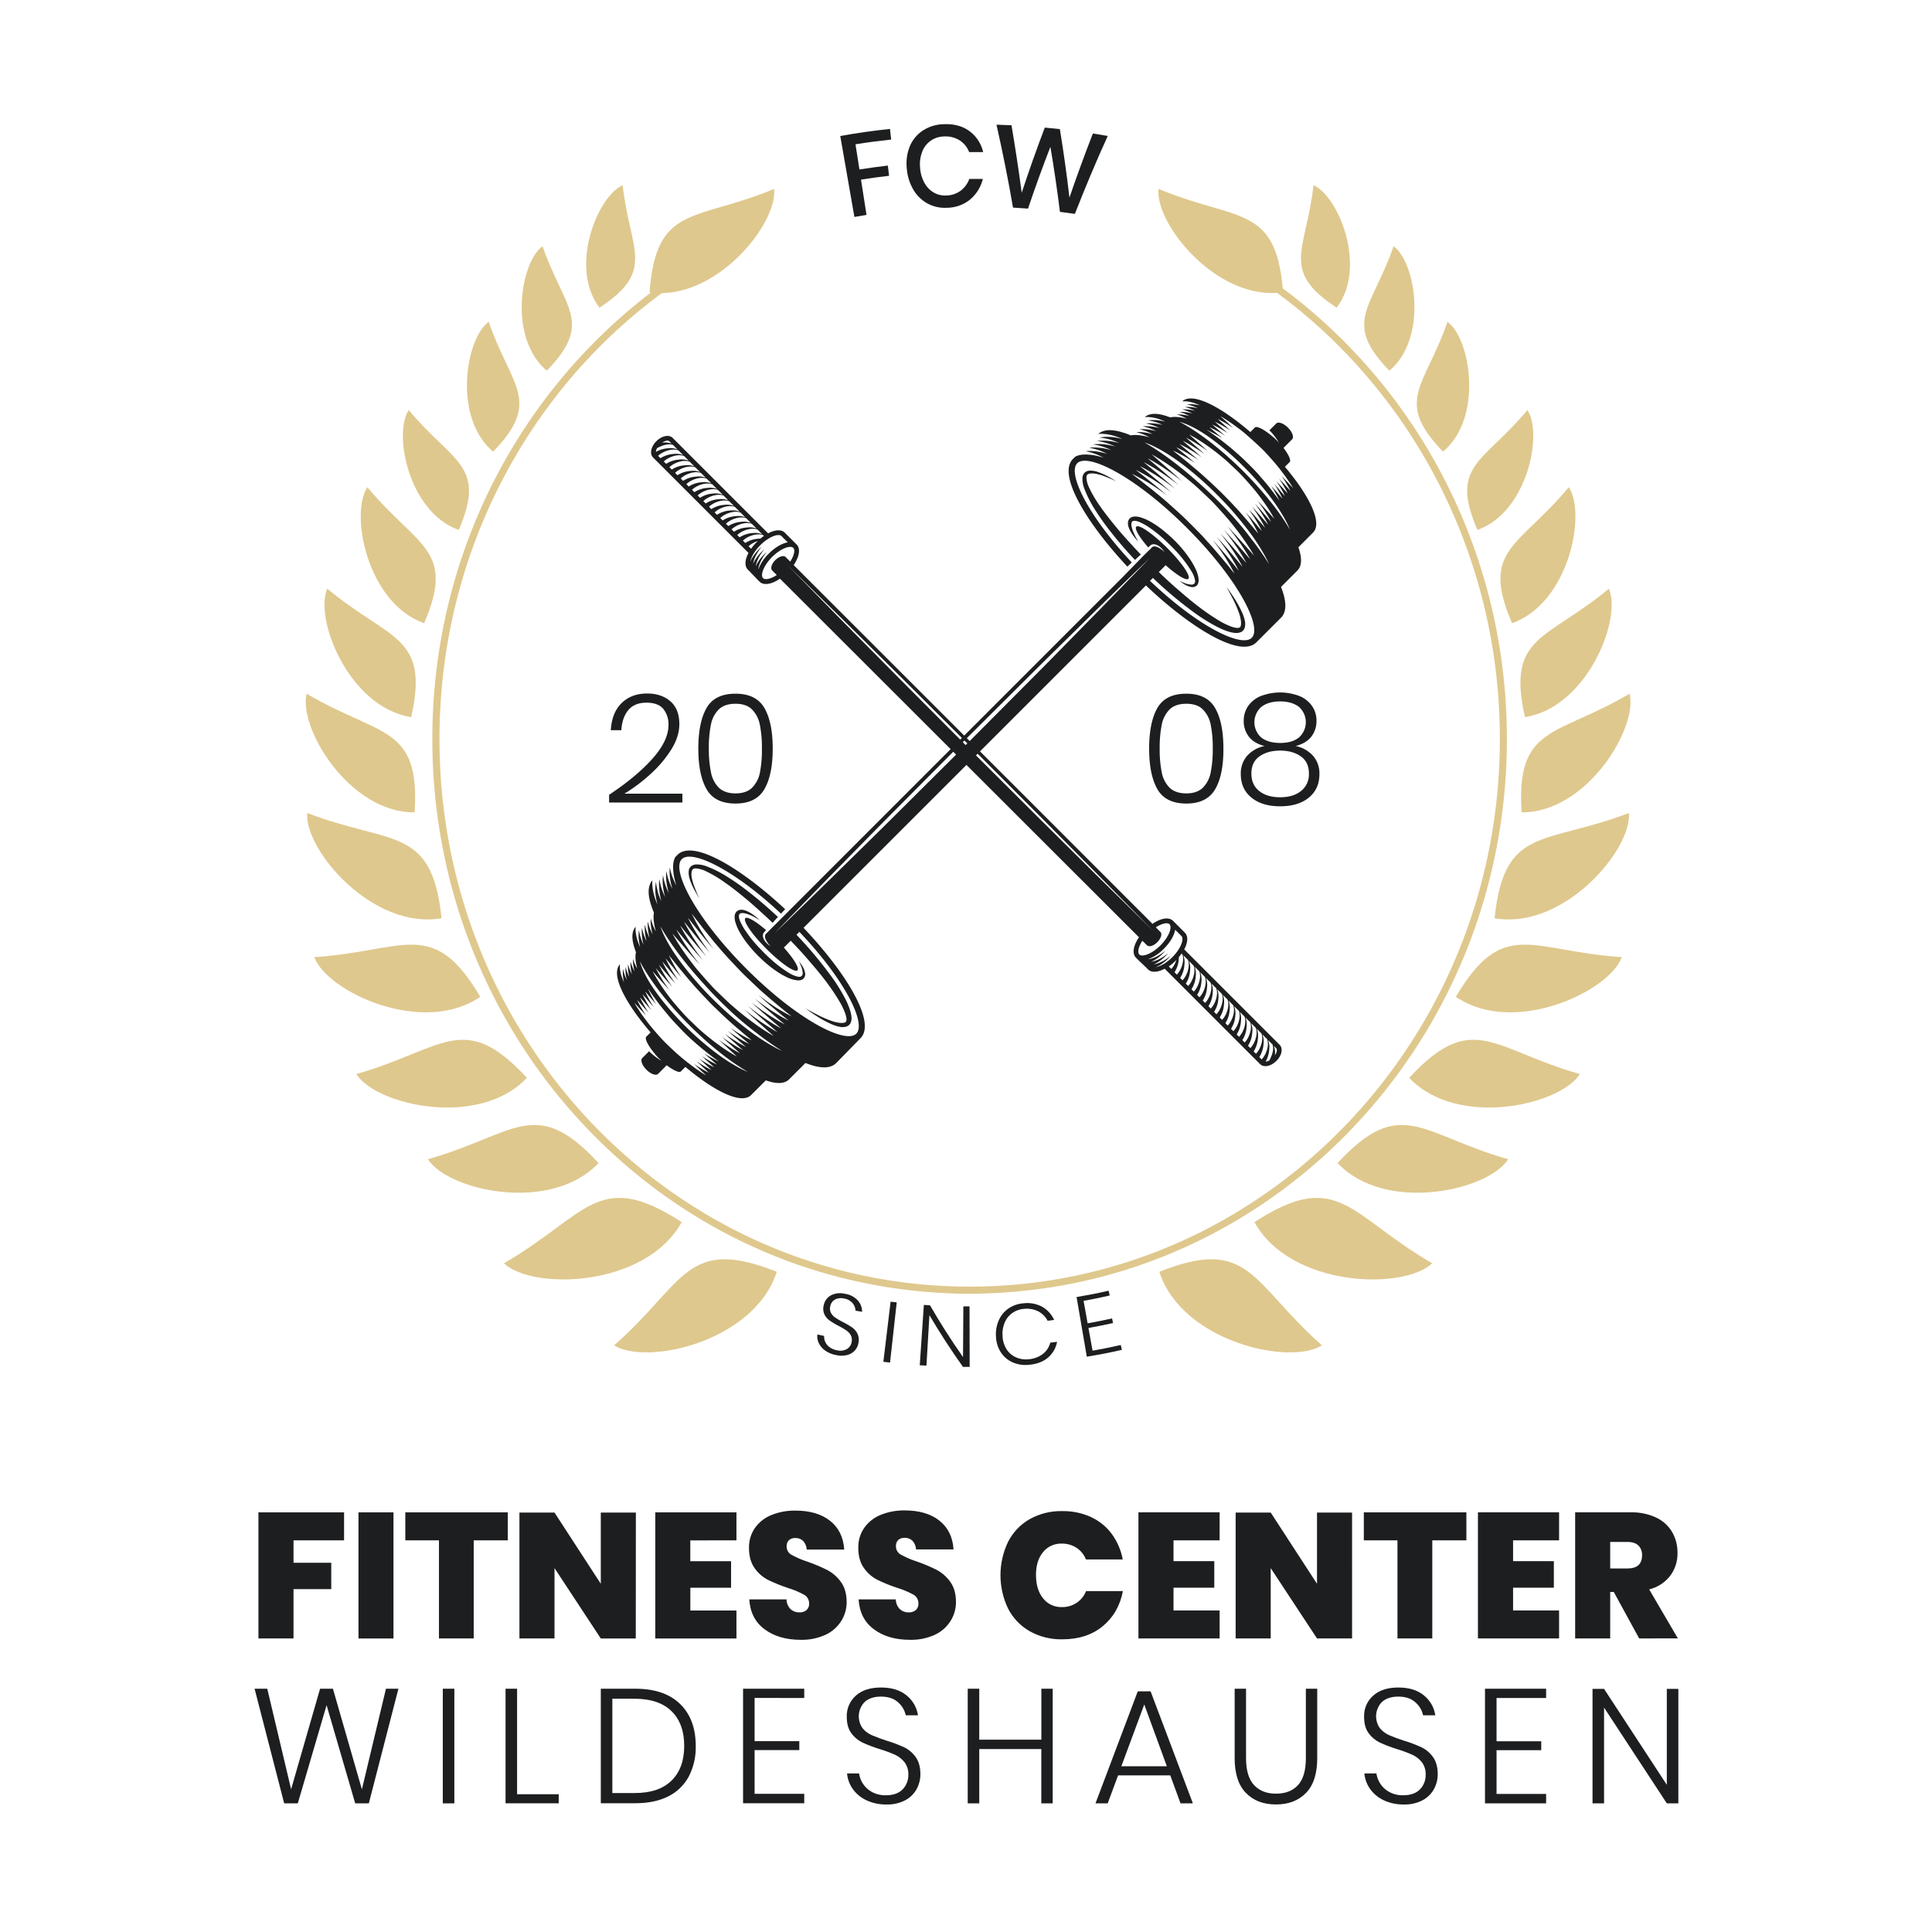 <svg xmlns="http://www.w3.org/2000/svg" xmlns:xlink="http://www.w3.org/1999/xlink" viewBox="0 0 1133.86 1133.86"><defs><style>.cls-1{fill:none;}.cls-2{fill:#dfc88d;}.cls-2,.cls-6{fill-rule:evenodd;}.cls-3{clip-path:url(#clip-path);}.cls-4,.cls-6{fill:#1d1e1f;}.cls-5{clip-path:url(#clip-path-2);}</style><clipPath id="clip-path"><path class="cls-1" d="M233.83,991.09l-17.37,67.26h-8l-16.79-57.62-16.89,57.62h-8l-17.37-67.26h7.44l14,59,17-59h7.54l17,59.06,14.12-59.06Zm32.82,0v67.26h-6.78V991.09ZM303.47,1053H327.9v5.34H296.7V991.09h6.77Zm100.75-10.35a27.62,27.62,0,0,1-12.07,11.64q-8,4-19.22,4H352.61V991.09h20.32q17,0,26.19,8.92t9.2,24.66A37.23,37.23,0,0,1,404.22,1042.66ZM394.11,1045q7.44-7.29,7.44-20.37t-7.44-20.37q-7.44-7.29-21.66-7.3H359.38v55.34h13.07Q386.67,1052.34,394.11,1045Zm48.75-48.51v25.38H469.1v5.24H442.86v25.67H472v5.53H436.09V991.09H472v5.44ZM538,1049.91a16.28,16.28,0,0,1-6.63,6.58,22.41,22.41,0,0,1-11.16,2.53,26.76,26.76,0,0,1-11.55-2.39,20.57,20.57,0,0,1-8.06-6.53,18.55,18.55,0,0,1-3.48-9.3h7.06a14.86,14.86,0,0,0,2.19,5.91,14.25,14.25,0,0,0,5.25,4.91,16.47,16.47,0,0,0,8.3,2q6.39,0,9.78-3.43a11.87,11.87,0,0,0,3.39-8.69,11.31,11.31,0,0,0-2.25-7.29,15.09,15.09,0,0,0-5.53-4.35,80.29,80.29,0,0,0-9-3.34,79.93,79.93,0,0,1-10.16-3.86,17.51,17.51,0,0,1-6.53-5.48q-2.67-3.63-2.67-9.64a15.84,15.84,0,0,1,5.34-12.4q5.34-4.77,14.69-4.77,9.54,0,15.12,4.67a18.36,18.36,0,0,1,6.64,11.64h-7.16a13.86,13.86,0,0,0-4.53-7.63q-3.67-3.35-10.07-3.34-5.91,0-9.44,3.05a12.07,12.07,0,0,0-1.34,15.46,14.54,14.54,0,0,0,5.39,4.1,92.32,92.32,0,0,0,8.73,3.24,79.7,79.7,0,0,1,10.35,3.91,18,18,0,0,1,6.73,5.73c1.84,2.54,2.77,5.92,2.77,10.11A18.22,18.22,0,0,1,538,1049.91Zm79.81-58.82v67.26h-6.68v-31.87H574.71v31.87h-6.77V991.09h6.77V1021h36.45V991.09Zm69,50.85H656.19l-6.1,16.41h-7.16l24.81-65.73h7.53l24.81,65.73h-7.25Zm-2-5.34-13.26-36.26L658.1,1036.6Zm46.47-45.51v40.74q0,10.79,4.72,15.84t12.93,5q8.21,0,12.83-5t4.63-15.84V991.09h6.67v40.74q0,13.64-6.58,20.41T748.83,1059q-11.07,0-17.65-6.78t-6.58-20.41V991.09Zm110.33,58.82a16.28,16.28,0,0,1-6.63,6.58,22.41,22.41,0,0,1-11.16,2.53,26.72,26.72,0,0,1-11.54-2.39,20.5,20.5,0,0,1-8.06-6.53,18.47,18.47,0,0,1-3.49-9.3h7.06a15,15,0,0,0,2.2,5.91,14.14,14.14,0,0,0,5.24,4.91,16.47,16.47,0,0,0,8.3,2q6.4,0,9.78-3.43a11.87,11.87,0,0,0,3.39-8.69,11.37,11.37,0,0,0-2.24-7.29,15.17,15.17,0,0,0-5.53-4.35,81.05,81.05,0,0,0-9-3.34,78.76,78.76,0,0,1-10.16-3.86,17.47,17.47,0,0,1-6.54-5.48q-2.67-3.63-2.67-9.64a15.84,15.84,0,0,1,5.34-12.4q5.36-4.77,14.7-4.77,9.54,0,15.12,4.67a18.35,18.35,0,0,1,6.63,11.64h-7.16a13.86,13.86,0,0,0-4.53-7.63q-3.67-3.35-10.06-3.34-5.93,0-9.45,3.05a12,12,0,0,0-1.33,15.46,14.46,14.46,0,0,0,5.39,4.1,92.32,92.32,0,0,0,8.73,3.24,79.7,79.7,0,0,1,10.35,3.91,17.86,17.86,0,0,1,6.72,5.73c1.85,2.54,2.77,5.92,2.77,10.11A18.11,18.11,0,0,1,841.61,1049.91Zm36.69-53.38v25.38h26.23v5.24H878.3v25.67h29.1v5.53H871.52V991.09H907.4v5.44ZM985,1058.35h-6.77l-36.83-56.19v56.19h-6.77V991.18h6.77l36.83,56.3v-56.3H985Z"/></clipPath><clipPath id="clip-path-2"><path class="cls-1" d="M201.93,887.6V904H172.26v13.16h22.15v15.47H172.26v28.94H151.67v-74Zm29,0v74H210.39v-74Zm67.08,0V904h-20v57.57H257.62V904H237.87V887.6Zm75.12,74H352.6L325.43,920.3v41.27H304.85V887.7h20.58l27.17,41.79V887.7h20.58Zm32-57.57v12.22h23.93v15.57H405.15v13.38h27.06v16.4H384.57v-74h47.64V904Zm88.5,47.43a21.53,21.53,0,0,1-9.2,8,33.13,33.13,0,0,1-14.52,2.92q-12.85,0-21.16-6.16t-9-17.56h21.84a8.32,8.32,0,0,0,2.4,5.75,7.41,7.41,0,0,0,5.12,1.88,6.09,6.09,0,0,0,4.23-1.36,4.91,4.91,0,0,0,1.52-3.86,5.75,5.75,0,0,0-3-5.18,51.59,51.59,0,0,0-9.61-4,93,93,0,0,1-11.55-4.7,21.64,21.64,0,0,1-7.84-6.9q-3.29-4.59-3.29-11.8a19.83,19.83,0,0,1,3.56-11.86,21.87,21.87,0,0,1,9.71-7.52,36.17,36.17,0,0,1,14-2.56q12.75,0,20.33,6t8.3,16.88h-22a8.3,8.3,0,0,0-2.15-5.12,6.24,6.24,0,0,0-4.54-1.67,5.3,5.3,0,0,0-3.76,1.25,4.86,4.86,0,0,0-1.36,3.76,5.46,5.46,0,0,0,3,4.91,52.57,52.57,0,0,0,9.35,4,94.6,94.6,0,0,1,11.6,4.91,23.12,23.12,0,0,1,7.94,7q3.35,4.6,3.34,11.92A20.62,20.62,0,0,1,493.65,951.43Zm64.15,0a21.53,21.53,0,0,1-9.2,8,33.13,33.13,0,0,1-14.52,2.92q-12.86,0-21.16-6.16t-9-17.56h21.83a8.28,8.28,0,0,0,2.41,5.75,7.36,7.36,0,0,0,5.11,1.88,6.12,6.12,0,0,0,4.24-1.36A4.9,4.9,0,0,0,539,941a5.75,5.75,0,0,0-3-5.18,51.59,51.59,0,0,0-9.61-4,93,93,0,0,1-11.55-4.7,21.53,21.53,0,0,1-7.83-6.9q-3.3-4.59-3.29-11.8a19.82,19.82,0,0,1,3.55-11.86A21.9,21.9,0,0,1,517,889a36.1,36.1,0,0,1,14-2.56q12.74,0,20.32,6t8.3,16.88h-22a8.29,8.29,0,0,0-2.14-5.12,6.28,6.28,0,0,0-4.55-1.67,5.3,5.3,0,0,0-3.76,1.25,4.86,4.86,0,0,0-1.36,3.76,5.48,5.48,0,0,0,3,4.91,52.57,52.57,0,0,0,9.35,4,93.93,93.93,0,0,1,11.6,4.91,23.12,23.12,0,0,1,7.94,7q3.35,4.6,3.34,11.92A20.62,20.62,0,0,1,557.8,951.43Zm82.59-61.07a31.27,31.27,0,0,1,12.17,9.93,37,37,0,0,1,6.38,14.89H637.31a14.29,14.29,0,0,0-5.54-6.84,15.49,15.49,0,0,0-8.67-2.46,13.53,13.53,0,0,0-11,5.07Q607.95,916,608,924.48t4.18,13.58a13.46,13.46,0,0,0,11,5.12,15.21,15.21,0,0,0,8.67-2.51,14.66,14.66,0,0,0,5.54-6.89h21.63q-2.51,12.94-11.86,20.63t-23.67,7.68a37.55,37.55,0,0,1-19.17-4.75A32.16,32.16,0,0,1,591.6,944a45.22,45.22,0,0,1,0-39.08,32.16,32.16,0,0,1,12.64-13.32,37.55,37.55,0,0,1,19.17-4.76A39.62,39.62,0,0,1,640.39,890.36ZM688.72,904v12.22h23.92v15.57H688.72v13.38h27.06v16.4H668.13v-74h47.65V904Zm104.79,57.57H772.93L745.76,920.3v41.27H725.18V887.7h20.58l27.17,41.79V887.7h20.58Zm67.08-74V904h-20v57.57H820.15V904H800.41V887.6ZM888,904v12.22h23.93v15.57H888v13.38H915v16.4H867.38v-74H915V904ZM962,961.57,947.1,934.3H945v27.27H924.43v-74h32.49a33.68,33.68,0,0,1,15.1,3.08,21.43,21.43,0,0,1,9.35,8.51,24,24,0,0,1,3.13,12.23,21.65,21.65,0,0,1-4.28,13.42,22.63,22.63,0,0,1-12.33,8l16.82,28.73Zm-17-41.06h10.13q8.57,0,8.57-7.73a7.65,7.65,0,0,0-2.14-5.75q-2.15-2.09-6.43-2.09H945Z"/></clipPath></defs><g id="Ebene_2" data-name="Ebene 2"><g id="FCW_Logo_on_bright_transparent" data-name="FCW Logo on bright transparent"><rect id="BG" class="cls-1" width="1133.86" height="1133.86"/><path class="cls-2" d="M784.48,180.58h0c18.1-23.78,1-65.67-13.61-71.84-4.31,38.58-19.77,49.88,13.61,71.84Z"/><path class="cls-2" d="M815.38,217.57h0c22.88-19.22,15.43-63.83,2.5-73.07-12.67,36.69-30.24,44.32-2.5,73.07Z"/><path class="cls-2" d="M846.89,265.06h0c23.85-20,16.08-66.55,2.61-76.18-13.22,38.25-31.54,46.21-2.61,76.18Z"/><path class="cls-2" d="M867.06,311h0c29.39-10.32,38.57-56.57,29.36-70.35-25.88,31.12-45.83,32.09-29.36,70.35Z"/><path class="cls-2" d="M887.39,365.73h0c33.34-11.7,43.75-64.17,33.3-79.8-29.35,35.29-52,36.4-33.3,79.8Z"/><path class="cls-2" d="M895,420.86h0c36.36-5.65,57-57.39,49.25-75.38-36.76,30.57-60.14,27.4-49.25,75.38Z"/><path class="cls-2" d="M893,476.76h0c-3.28-51.35,20.34-44.2,63.38-69.65,5,19.84-24.89,69.86-63.38,69.65Z"/><path class="cls-2" d="M877.15,538.89h0C917.46,546,957.7,498.84,956,477.14c-49.65,19-73.14,7.32-78.85,61.75Z"/><path class="cls-2" d="M854.42,585h0c33.71,23.22,89.91-2.84,97.41-23.28-53.06-3.39-69.54-23.81-97.41,23.28Z"/><path class="cls-2" d="M827.06,632.56h0c28.06,29.8,88.49,16.17,100.13-2.22-51.16-14.5-63-37.94-100.13,2.22Z"/><path class="cls-2" d="M785,682.57h0c28.05,29.8,88.49,16.16,100.12-2.23C834,665.84,822.2,642.4,785,682.57Z"/><path class="cls-2" d="M736.22,717.24h0c21.18,38.29,87.39,40.14,104.31,24.17-49.16-28.55-55.19-55.95-104.31-24.17Z"/><path class="cls-2" d="M680.41,746.38h0c13,40.8,76.15,55.28,95.45,43.2-41.7-36.83-42.22-64.27-95.45-43.2Z"/><path class="cls-2" d="M351.82,180.58h0c-18.1-23.78-1-65.67,13.61-71.84,4.3,38.58,19.76,49.88-13.61,71.84Z"/><path class="cls-2" d="M320.92,217.57h0c-22.88-19.22-15.43-63.83-2.51-73.07,12.68,36.69,30.25,44.32,2.51,73.07Z"/><path class="cls-2" d="M289.41,265.06h0c-23.85-20-16.09-66.55-2.61-76.18,13.22,38.25,31.53,46.21,2.61,76.18Z"/><path class="cls-2" d="M269.24,311h0c-29.4-10.32-38.57-56.57-29.36-70.35,25.87,31.12,45.83,32.09,29.36,70.35Z"/><path class="cls-2" d="M248.91,365.73h0c-33.35-11.7-43.75-64.17-33.3-79.8,29.35,35.29,52,36.4,33.3,79.8Z"/><path class="cls-2" d="M241.31,420.86h0c-36.36-5.65-57-57.39-49.25-75.38,36.76,30.57,60.14,27.4,49.25,75.38Z"/><path class="cls-2" d="M243.33,476.76h0c3.29-51.35-20.34-44.2-63.37-69.65C175,427,204.85,477,243.33,476.76Z"/><path class="cls-2" d="M259.14,538.89h0c-40.31,7.07-80.54-40.05-78.84-61.75,49.65,19,73.14,7.32,78.84,61.75Z"/><path class="cls-2" d="M281.87,585h0c-33.7,23.22-89.91-2.84-97.4-23.28,53.06-3.39,69.54-23.81,97.4,23.28Z"/><path class="cls-2" d="M309.23,632.56h0c-28.05,29.8-88.48,16.17-100.12-2.22,51.15-14.5,63-37.94,100.12,2.22Z"/><path class="cls-2" d="M351.27,682.57h0c-28.06,29.8-88.49,16.16-100.12-2.23,51.15-14.5,63-37.94,100.12,2.23Z"/><path class="cls-2" d="M400.08,717.24h0c-21.18,38.29-87.4,40.14-104.32,24.17,49.16-28.55,55.2-55.95,104.32-24.17Z"/><path class="cls-2" d="M455.88,746.38h0c-13,40.8-76.14,55.28-95.44,43.2,41.7-36.83,42.22-64.27,95.44-43.2Z"/><path class="cls-2" d="M792,203.6a320.4,320.4,0,0,0-39.19-34.37c-4.44-49.14-27-39.29-72.88-58.37-2.13,19.9,32.45,63.49,69.55,61a314.76,314.76,0,0,1,39.57,34.59C845.4,264.61,880.24,345,880.24,433.73S845.4,602.83,789.08,661s-134.11,94.1-220,94.1-163.72-36-220-94.1-91.16-138.5-91.16-227.26S292.7,264.62,349,206.47A315.84,315.84,0,0,1,388.46,172c35.66-.53,67.88-41.89,65.83-61.12-46.55,19.37-69.12,8.91-73.07,60.65l.85.11a320.06,320.06,0,0,0-36,32C289,262.5,253.73,343.86,253.73,433.73S289,605,346.07,663.86c52.86,54.58,124.41,89.87,203.88,94.77,4.46.3,11.76.67,18.31.67s14.42-.3,18.63-.6c80-4.6,152-40,205.14-94.84,57.05-58.91,92.34-140.27,92.34-230.13S849.08,262.5,792,203.6Z"/><g id="Wildeshausen"><g class="cls-3"><rect class="cls-4" x="117.93" y="982.43" width="905" height="86"/></g></g><g id="Fitness_Center" data-name="Fitness Center"><g class="cls-5"><rect class="cls-4" x="117.93" y="879.43" width="905" height="86"/></g></g><g id="FCW"><path class="cls-6" d="M522.33,75.66c.27,2.5.4,3.75.68,6.25-8.4.91-12.59,1.46-20.94,2.77.92,5.91,1.38,8.86,2.31,14.77,6.66-1,10-1.49,16.69-2.28l.7,6c-6.6.77-9.89,1.22-16.46,2.25,1.29,8.29,1.94,12.43,3.23,20.71-2.85.45-4.27.69-7.11,1.18q-4.15-23.75-8.29-47.49C502.79,78.07,512.58,76.69,522.33,75.66Z"/><path class="cls-6" d="M569,77a21.08,21.08,0,0,1,8,12.25c-3.29,0-4.94,0-8.23,0a14.22,14.22,0,0,0-5.54-6.86,15.57,15.57,0,0,0-9.32-2.29A13.78,13.78,0,0,0,541.25,89a20.4,20.4,0,0,0-1.27,9.3,21.13,21.13,0,0,0,2.53,8.95,14.81,14.81,0,0,0,5.44,5.72,13.09,13.09,0,0,0,7.33,1.76,14.66,14.66,0,0,0,8.51-2.8,15.17,15.17,0,0,0,5.08-6.93c3.18,0,4.77,0,7.94,0a22.91,22.91,0,0,1-7.54,12.16,21.88,21.88,0,0,1-13.58,4.78,21.37,21.37,0,0,1-11.35-2.51,21.71,21.71,0,0,1-8.28-8.07,29.1,29.1,0,0,1-3.88-12.44A27,27,0,0,1,533.9,86a20.55,20.55,0,0,1,7.59-9.31,23.33,23.33,0,0,1,12.28-3.79C559.88,72.62,565,74,569,77Z"/><path class="cls-6" d="M650.12,79.79c-6.86,15-13.24,30.33-19.29,45.73-3.5-.52-5.26-.75-8.77-1.19q-2.37-19.14-5.6-38.15-7,18-13.13,36.25c-3.52-.27-5.28-.39-8.81-.59-2.78-16.3-6.07-32.52-9.7-48.66,3.52.1,5.28.17,8.81.34q3.35,19.74,6,39.61,6.33-19.29,13.54-38.25c3.54.32,5.31.5,8.85.9q3.27,20,5.62,40.18Q634.14,97,641.39,78.35C644.89,78.89,646.63,79.18,650.12,79.79Z"/></g><path class="cls-6" d="M381.45,454.57a69.13,69.13,0,0,0,12.3-14.36q4.94-7.77,4.94-15.22,0-8.81-5.21-13.38T379.84,407q-9.25,0-15,5.61t-6.37,15.94h6.19q.45-7.45,4.09-11.81t10.64-4.35q6.83,0,9.87,3.64a14.2,14.2,0,0,1,3.06,9.47q0,9.24-9.48,19.84t-25.36,21.1V471h43v-5.21h-34A98.13,98.13,0,0,0,381.45,454.57Z"/><path class="cls-6" d="M431.64,407.12q-12.21,0-17,8.44t-4.81,23.7q0,15.36,4.81,23.84t17,8.49q12.12,0,17-8.49t4.85-23.84q0-15.25-4.85-23.7T431.64,407.12ZM446,453.31a17.27,17.27,0,0,1-4.62,9q-3.42,3.32-9.7,3.32t-9.79-3.32a17.27,17.27,0,0,1-4.62-9A68.75,68.75,0,0,1,416,439.26a67.56,67.56,0,0,1,1.21-13.91,17.23,17.23,0,0,1,4.62-9q3.42-3.31,9.79-3.32t9.7,3.32a17.23,17.23,0,0,1,4.62,9,67.56,67.56,0,0,1,1.21,13.91A68.75,68.75,0,0,1,446,453.31Z"/><path class="cls-6" d="M696.22,407.12q-12.21,0-17,8.44t-4.81,23.7q0,15.36,4.81,23.84t17,8.49q12.12,0,17-8.49T718,439.26q0-15.25-4.85-23.7T696.22,407.12Zm14.32,46.19a17.27,17.27,0,0,1-4.62,9q-3.42,3.32-9.7,3.32t-9.79-3.32a17.27,17.27,0,0,1-4.62-9,68.75,68.75,0,0,1-1.21-14.05,67.56,67.56,0,0,1,1.21-13.91,17.23,17.23,0,0,1,4.62-9q3.42-3.31,9.79-3.32t9.7,3.32a17.23,17.23,0,0,1,4.62,9,67.56,67.56,0,0,1,1.21,13.91A68.75,68.75,0,0,1,710.54,453.31Z"/><path class="cls-6" d="M770.65,443.62a18.7,18.7,0,0,0-10.24-5.79q6.2-1.62,9.21-5.52a14.85,14.85,0,0,0,3-9.3,15,15,0,0,0-2.51-8.53,16.76,16.76,0,0,0-7.32-5.92,31.77,31.77,0,0,0-23,0,16.71,16.71,0,0,0-7.36,5.92,15.09,15.09,0,0,0-2.51,8.53,14.79,14.79,0,0,0,3,9.3q3,3.9,9.2,5.52a18.7,18.7,0,0,0-10.24,5.79,15.72,15.72,0,0,0-3.68,10.64q0,8.79,6.29,13.87t16.79,5.07q10.59,0,16.83-5.07t6.24-13.87A15.72,15.72,0,0,0,770.65,443.62Zm-30.44-10.78a12,12,0,0,1,.09-18q4.14-3.19,11-3.19t11,3.19a12,12,0,0,1,0,18q-4,3.2-11,3.19T740.21,432.84Zm23.35,31.38q-4.59,3.69-12.3,3.68T739,464.22q-4.59-3.68-4.58-10.23,0-6.74,4.76-10.1t12.12-3.37q7.35,0,12.12,3.37t4.76,10.1A12.39,12.39,0,0,1,763.56,464.22Z"/><g id="Since"><path class="cls-6" d="M501.88,792.36a8.86,8.86,0,0,1-4.37,2.79,13.72,13.72,0,0,1-6.65.15,16.3,16.3,0,0,1-6.37-2.54,11.38,11.38,0,0,1-3.87-4.35,9.15,9.15,0,0,1-.9-5.23l3.95.86a7.46,7.46,0,0,0,.58,3.32,7.92,7.92,0,0,0,2.45,3.15,10.11,10.11,0,0,0,4.53,1.94,7.89,7.89,0,0,0,5.9-.77,5.93,5.93,0,0,0,2.7-4.18,5.82,5.82,0,0,0-.6-4,8.73,8.73,0,0,0-2.68-2.8A50.93,50.93,0,0,0,491.9,778a42.83,42.83,0,0,1-5.17-3.13,9.4,9.4,0,0,1-2.94-3.6,8.07,8.07,0,0,1-.34-5.29,8.37,8.37,0,0,1,4.24-5.77,11.81,11.81,0,0,1,8.22-.89,12.63,12.63,0,0,1,7.51,3.88,9.82,9.82,0,0,1,2.53,6.66l-3.85-.65a7.43,7.43,0,0,0-1.72-4.39,8,8,0,0,0-5-2.73,7.69,7.69,0,0,0-5.31.58,5.57,5.57,0,0,0-2.8,4,5.39,5.39,0,0,0,.42,3.85,7.85,7.85,0,0,0,2.48,2.72,43.23,43.23,0,0,0,4.44,2.61,54,54,0,0,1,5.31,3.07,10.12,10.12,0,0,1,3.22,3.61,8.5,8.5,0,0,1,.69,5.53A8.91,8.91,0,0,1,501.88,792.36Z"/><path class="cls-6" d="M526.27,764.35q-2,17.65-3.92,35.32l-3.92-.46q2.13-17.64,4.25-35.27C524.11,764.11,524.83,764.2,526.27,764.35Z"/><path class="cls-6" d="M569.08,802.19h-3.94q-10.49-14.74-19.68-30.33l-1.74,29.63-3.93-.25q1.2-17.7,2.41-35.4l3.6.23q9,15.6,19.38,30.37l.2-29.73H569Z"/><path class="cls-6" d="M611.61,766.91a17.11,17.11,0,0,1,7.06,7.73c-1.54.21-2.31.3-3.85.49a12.87,12.87,0,0,0-5.49-5.51,15,15,0,0,0-8.45-1.46,13.53,13.53,0,0,0-6.64,2.34,13,13,0,0,0-4.5,5.48,16.8,16.8,0,0,0-1.37,7.95,15.83,15.83,0,0,0,2.24,7.72,12.6,12.6,0,0,0,5.42,4.84,14.26,14.26,0,0,0,7.41,1.25,15.73,15.73,0,0,0,8.6-3.12,12.34,12.34,0,0,0,4.34-6.63l4-.5a15.94,15.94,0,0,1-5.31,9.25c-2.8,2.41-6.58,3.85-11.27,4.25A18.73,18.73,0,0,1,594,799.4a15.8,15.8,0,0,1-6.82-6.06,18.64,18.64,0,0,1-2.67-9.24,20.1,20.1,0,0,1,1.78-9.51,16.43,16.43,0,0,1,5.71-6.75,17.65,17.65,0,0,1,8.61-2.94A18.47,18.47,0,0,1,611.61,766.91Z"/><path class="cls-6" d="M635.92,763.44c1,5.28,1.43,7.92,2.38,13.19,5.76-1,8.63-1.61,14.35-2.87.24,1.09.35,1.63.59,2.71-5.76,1.26-8.65,1.84-14.44,2.89,1,5.34,1.44,8,2.41,13.34,6.64-1.2,10-1.87,16.56-3.35.25,1.14.38,1.71.64,2.86-8.2,1.83-12.32,2.64-20.58,4q-3-17.5-6-35c7.55-1.29,11.31-2,18.81-3.71.25,1.13.37,1.69.62,2.81C645.16,761.71,642.08,762.33,635.92,763.44Z"/></g><g id="Hantelstange"><path class="cls-4" d="M751,613.18l-56-56c2.15-4,2.43-7.76.38-9.81l-6.93-6.94c-2.43-2.42-7.18-1.6-12.06,1.75L465.79,331.63c3.34-4.89,4.17-9.63,1.75-12.06l-6.94-6.93c-2.05-2.05-5.76-1.78-9.81.37l-56-56c-2.14-2.14-6.35-1.29-9.57,1.93s-4.07,7.43-1.93,9.57l56,56c-2.15,4-2.43,7.75-.38,9.8l1.79,1.79.2.27,0,0,1.28,1.28.2.27,0,0,1.28,1.28.2.27,0,0,1.88,1.88c2.42,2.43,7.17,1.6,12-1.75L668.45,550.07c-3.34,4.88-4.17,9.63-1.74,12l1.87,1.88,0,0,.27.2,1.28,1.28,0,0,.26.2,1.28,1.28,0,0,.27.2,1.79,1.8c2.05,2.05,5.76,1.77,9.81-.38l56,56c2.15,2.14,6.35,1.29,9.58-1.93S753.1,615.32,751,613.18ZM673.2,554.81h0c1.18,1.13,3.86.31,6-1.85s3-4.85,1.85-6h0l-2.73-2.73c3.62-2.33,6.87-3,8.06-1.8,1.67,1.67-.25,7.34-5.33,12.41s-10.74,7-12.41,5.34c-1.2-1.2-.54-4.45,1.8-8.06Zm7.51,11.6a23.85,23.85,0,0,0,4.61-3.6c.56-.56,1-1,1.3-1.38l.48-.54-.56.45c-.35.3-.87.69-1.5,1.14a22.91,22.91,0,0,1-4.93,2.68,12.67,12.67,0,0,1-3,.79,15.24,15.24,0,0,0,2.1-1.05,24.24,24.24,0,0,0,4.61-3.6c.56-.57,1-1,1.3-1.39l.48-.53-.56.45c-.35.29-.88.68-1.51,1.13a22.67,22.67,0,0,1-4.93,2.68,12.76,12.76,0,0,1-3,.8,16.52,16.52,0,0,0,2.1-1.06,24.07,24.07,0,0,0,4.6-3.6c.56-.56,1-1,1.31-1.38l.47-.54-.56.45c-.35.3-.87.69-1.5,1.14a22.67,22.67,0,0,1-4.93,2.68,12.33,12.33,0,0,1-3.4.84,24.72,24.72,0,0,0,9.38-6.18c3.76-3.76,6.07-7.83,6.61-11.15l3.69,3.7c1.67,1.67-.26,7.33-5.33,12.41-3.47,3.47-7.21,5.47-9.77,5.85A15,15,0,0,0,680.71,566.41Zm67.5,53a11.29,11.29,0,0,0-.59-5.59l1.36,1.37C749.67,615.84,749.4,617.59,748.21,619.37Zm-52.28-42.16a15.75,15.75,0,0,0,2.49-7.53,11.28,11.28,0,0,0-.66-5.75l2.75,2.75c1.43,3.69-.57,9.22-3.19,11.92Zm3.32,3.32a15.78,15.78,0,0,0,2.49-7.53,11.32,11.32,0,0,0-.66-5.76l2.75,2.76c1.43,3.69-.57,9.22-3.19,11.92Zm3.31,3.32a15.72,15.72,0,0,0,2.5-7.54,11.4,11.4,0,0,0-.66-5.75l2.75,2.75c1.43,3.7-.57,9.22-3.2,11.93Zm3.32,3.31a15.75,15.75,0,0,0,2.49-7.53,11.28,11.28,0,0,0-.66-5.75l2.75,2.75c1.44,3.7-.56,9.22-3.19,11.92Zm3.32,3.32a15.78,15.78,0,0,0,2.49-7.53,11.32,11.32,0,0,0-.66-5.76l2.75,2.76c1.43,3.69-.57,9.22-3.19,11.92Zm3.32,3.32a15.78,15.78,0,0,0,2.49-7.54,11.4,11.4,0,0,0-.66-5.75l2.75,2.75c1.43,3.7-.57,9.22-3.19,11.93Zm3.31,3.31a15.75,15.75,0,0,0,2.49-7.53,11.28,11.28,0,0,0-.66-5.75l2.76,2.75c1.43,3.7-.57,9.22-3.2,11.92Zm3.32,3.32a15.75,15.75,0,0,0,2.49-7.53,11.28,11.28,0,0,0-.66-5.75l2.75,2.75c1.43,3.69-.57,9.22-3.19,11.92Zm3.32,3.32a15.78,15.78,0,0,0,2.49-7.54,11.3,11.3,0,0,0-.66-5.75l2.75,2.75c1.43,3.7-.57,9.22-3.19,11.93Zm3.31,3.31a15.64,15.64,0,0,0,2.49-7.53,11.3,11.3,0,0,0-.66-5.75l2.76,2.75c1.43,3.7-.57,9.22-3.2,11.93Zm3.32,3.32a15.75,15.75,0,0,0,2.49-7.53,11.28,11.28,0,0,0-.66-5.75l2.75,2.75c1.43,3.69-.57,9.22-3.19,11.92Zm3.32,3.32a15.78,15.78,0,0,0,2.49-7.54,11.3,11.3,0,0,0-.66-5.75l2.75,2.76c1.43,3.69-.57,9.22-3.19,11.92Zm3.31,3.32a15.72,15.72,0,0,0,2.5-7.54,11.4,11.4,0,0,0-.66-5.75l2.75,2.75c1.43,3.7-.57,9.22-3.2,11.93Zm3.32,3.31a15.75,15.75,0,0,0,2.49-7.53,11.28,11.28,0,0,0-.66-5.75l2.75,2.75c1.44,3.7-.56,9.22-3.19,11.92Zm-41.85-57c1.43,3.7-.57,9.22-3.2,11.93l-1.39-1.39a15.71,15.71,0,0,0,2.49-7.54,11.3,11.3,0,0,0-.66-5.75Zm-7.9,7.22a15.78,15.78,0,0,0,2.49-7.54c0-.45.07-.9.08-1.36.58-.69,1.1-1.38,1.58-2.06l.43.42c1.43,3.7-.57,9.22-3.19,11.93Zm1.12-7.3a14,14,0,0,1-3,5.37l-1.48-1.47a31.06,31.06,0,0,0,4.11-3.46Zm52.35,59.78a16.52,16.52,0,0,0,2.09-6.94,11.32,11.32,0,0,0-.66-5.76l2.61,2.62c1.09,2.92-.42,6.73-1.85,9.36A5.39,5.39,0,0,1,742.77,623.06ZM461.07,326.91c-1.17-1.17-3.88-.35-6.06,1.82s-3,4.89-1.83,6.06l2.7,2.7c-3.61,2.33-6.86,3-8.06,1.8-1.67-1.67.26-7.33,5.33-12.41s10.74-7,12.41-5.34c1.2,1.2.54,4.45-1.79,8.06ZM392.82,259l1.36,1.37a11.26,11.26,0,0,0-5.58-.59C390.37,258.56,392.13,258.3,392.82,259ZM436,317.28c2.7-2.62,8.23-4.62,11.92-3.19l.43.43c-.69.48-1.37,1-2.06,1.58-.46,0-.91,0-1.37.08a15.78,15.78,0,0,0-7.53,2.49Zm5.61-4.42a15.78,15.78,0,0,0-7.54,2.49L432.68,314c2.71-2.62,8.23-4.62,11.93-3.19l2.75,2.75A11.4,11.4,0,0,0,441.61,312.86Zm-40.69-45.77a11.3,11.3,0,0,0-5.75-.66,15.71,15.71,0,0,0-7.54,2.49l-1.39-1.39c2.71-2.63,8.23-4.63,11.93-3.2Zm.57.56,2.75,2.75a11.3,11.3,0,0,0-5.75-.66,15.78,15.78,0,0,0-7.54,2.49l-1.39-1.39C392.27,268.22,397.79,266.22,401.49,267.65ZM404.8,271l2.75,2.75a11.28,11.28,0,0,0-5.75-.66,15.75,15.75,0,0,0-7.53,2.49l-1.39-1.39C395.58,271.54,401.11,269.54,404.8,271Zm3.32,3.31,2.75,2.76a11.28,11.28,0,0,0-5.75-.66,15.75,15.75,0,0,0-7.53,2.49l-1.39-1.39C398.9,274.85,404.42,272.85,408.12,274.28Zm3.32,3.32,2.75,2.75a11.4,11.4,0,0,0-5.75-.66,15.78,15.78,0,0,0-7.54,2.49l-1.39-1.39C402.22,278.17,407.74,276.17,411.44,277.6Zm3.31,3.32,2.76,2.75a11.32,11.32,0,0,0-5.76-.66,15.78,15.78,0,0,0-7.53,2.49l-1.39-1.39C405.53,281.49,411.06,279.49,414.75,280.92Zm3.32,3.32,2.75,2.75a11.28,11.28,0,0,0-5.75-.66,15.75,15.75,0,0,0-7.53,2.49l-1.39-1.39C408.85,284.8,414.37,282.8,418.07,284.24Zm3.32,3.31,2.75,2.75a11.4,11.4,0,0,0-5.75-.66,15.72,15.72,0,0,0-7.54,2.5l-1.39-1.39C412.17,288.12,417.69,286.12,421.39,287.55Zm3.31,3.32,2.76,2.75a11.32,11.32,0,0,0-5.76-.66,15.78,15.78,0,0,0-7.53,2.49l-1.39-1.39C415.48,291.44,421,289.44,424.7,290.87Zm3.32,3.32,2.75,2.75a11.28,11.28,0,0,0-5.75-.66,15.75,15.75,0,0,0-7.53,2.49l-1.39-1.39C418.8,294.76,424.33,292.76,428,294.19Zm3.32,3.31,2.75,2.75a11.52,11.52,0,0,0-5.75-.66,15.72,15.72,0,0,0-7.54,2.5l-1.39-1.39C422.12,298.07,427.64,296.07,431.34,297.5Zm3.32,3.32,2.75,2.75a11.3,11.3,0,0,0-5.75-.66,15.78,15.78,0,0,0-7.54,2.49L422.73,304C425.44,301.39,431,299.39,434.66,300.82Zm3.31,3.32,2.75,2.75a11.28,11.28,0,0,0-5.75-.66,15.75,15.75,0,0,0-7.53,2.49l-1.39-1.39C428.75,304.71,434.28,302.71,438,304.14Zm3.32,3.31,2.75,2.76a11.28,11.28,0,0,0-5.75-.66,15.75,15.75,0,0,0-7.53,2.49l-1.39-1.39C432.07,308,437.59,306,441.29,307.45ZM395,261.15l2.61,2.62a11.28,11.28,0,0,0-5.75-.66,16.52,16.52,0,0,0-6.94,2.09,5.55,5.55,0,0,1,.71-2.2C388.25,261.58,392.06,260.07,395,261.15Zm49.7,56.4c-.15.14-.3.27-.44.42a30.88,30.88,0,0,0-3.46,4.1l-1.47-1.47A13.88,13.88,0,0,1,444.69,317.55Zm1.53,2.39c5.08-5.08,10.74-7,12.41-5.33l3.69,3.69c-3.32.54-7.38,2.85-11.14,6.61a24.66,24.66,0,0,0-6.19,9.4,12.54,12.54,0,0,1,.84-3.42,23.65,23.65,0,0,1,2.68-4.94c.45-.63.85-1.15,1.14-1.5l.45-.56-.54.48c-.35.29-.82.74-1.38,1.3a24.24,24.24,0,0,0-3.6,4.61,15.24,15.24,0,0,0-1.05,2.1,12.67,12.67,0,0,1,.79-3,22.67,22.67,0,0,1,2.68-4.93c.45-.63.84-1.15,1.14-1.5s.45-.56.45-.56l-.54.47c-.35.3-.82.75-1.38,1.31a24.08,24.08,0,0,0-3.61,4.6,17.88,17.88,0,0,0-1.05,2.1,12.72,12.72,0,0,1,.79-3,23.65,23.65,0,0,1,2.68-4.94c.45-.63.85-1.15,1.14-1.5s.45-.56.45-.56l-.54.48c-.34.29-.82.74-1.38,1.3a24.24,24.24,0,0,0-3.6,4.61,15.91,15.91,0,0,0-1.18,2.42C440.77,327.12,442.76,323.4,446.22,319.94ZM608.6,479,569,439.55,529.6,400c-12.55-12.67-24.27-24.48-34.31-34.61L462,331.48l33.89,33.35,34.61,34.3L570,438.57l39.43,39.56,34.31,34.61,33.34,33.89-33.9-33.34Z"/></g><g id="Langhantel"><path class="cls-4" d="M749,248.54h0l-4,4a35.57,35.57,0,0,1,5.64,7.35,27.5,27.5,0,0,0-4.18-4c-1.07-.91-2.12-1.72-3.12-2.42-3.33-2.33-6.06-3.38-6.83-2.61h0l-2.71,2.71c-16.29-14.07-33.63-23.86-40-18a13.75,13.75,0,0,1,2.72,0,22,22,0,0,1,5.49,1.37c1.42.55,2.31,1,2.31,1s-1-.25-2.45-.47a20.8,20.8,0,0,0-5.35-.12,23.47,23.47,0,0,1,4.21,1.24,21.18,21.18,0,0,1,2.31,1,23,23,0,0,0-2.45-.49,23.84,23.84,0,0,0-5.2-.23,24.81,24.81,0,0,1,3.7,1.2,24,24,0,0,1,2.23,1,22.93,22.93,0,0,0-2.38-.5,23.62,23.62,0,0,0-5.13-.28,25.27,25.27,0,0,1,3.72,1.29c1.34.58,2.18,1.05,2.18,1.05s-.93-.27-2.34-.52a23.86,23.86,0,0,0-5.13-.36h0a26.63,26.63,0,0,1,3.68,1.35c1.29.59,2.1,1.06,2.1,1.06s-.9-.27-2.27-.53a23.59,23.59,0,0,0-5-.42h-.07a26,26,0,0,1,3.75,1.47c1.27.61,2.06,1.08,2.06,1.08s-.89-.27-2.24-.55a23.07,23.07,0,0,0-4.91-.53,12.83,12.83,0,0,0-2.49.27l-.14,0a34.57,34.57,0,0,0-4.48-1.45c-4.43-1.09-8-.79-10.37,1.31.36,0,.72-.07,1.08-.07a16.26,16.26,0,0,1,1.85.07,26,26,0,0,1,6.43,1.51c1.67.62,2.72,1.13,2.72,1.13s-1.14-.31-2.87-.59a24.35,24.35,0,0,0-6.28-.26c-.31,0-.6.09-.9.14a29.18,29.18,0,0,1,5.83,1.52,25.8,25.8,0,0,1,2.72,1.17,26.4,26.4,0,0,0-2.86-.63,28.31,28.31,0,0,0-6.31-.36l-.75.08a29,29,0,0,1,5.27,1.52,26.54,26.54,0,0,1,2.63,1.17,27.5,27.5,0,0,0-2.78-.63,27,27,0,0,0-6.14-.44l-.82.08a30.34,30.34,0,0,1,5.29,1.63c1.57.65,2.56,1.19,2.56,1.19s-1.08-.33-2.72-.65a27.36,27.36,0,0,0-6-.54l-1,.08a29.66,29.66,0,0,1,5.2,1.7c1.52.66,2.48,1.2,2.48,1.2s-1.06-.33-2.65-.66a27.38,27.38,0,0,0-5.85-.61c-.33,0-.66,0-1,.07a29.28,29.28,0,0,1,5.27,1.86c1.49.68,2.42,1.22,2.42,1.22s-1-.34-2.6-.69a28,28,0,0,0-5.76-.74,15.88,15.88,0,0,0-2.74.24c-.61-.26-1.22-.53-1.8-.76h0v0c-1-.39-2-.73-3-1-6.14-1.91-11.12-1.83-14.22.91.34,0,.68-.07,1-.08a18,18,0,0,1,2.2.06,30.8,30.8,0,0,1,7.72,1.68c1,.36,1.84.69,2.4.93l.9.38-.95-.24c-.6-.14-1.45-.34-2.49-.53a29.68,29.68,0,0,0-7.57-.43,18.51,18.51,0,0,0-2,.26l-.41.1.64.06c.72.1,1.44.17,2.14.32s1.38.27,2,.43a35.75,35.75,0,0,1,3.51,1.06c1,.35,1.82.7,2.39.94l.88.41-.93-.26c-.6-.16-1.45-.36-2.49-.55a34,34,0,0,0-3.55-.48c-.65-.06-1.32-.1-2-.11s-1.37,0-2,0-1.36.09-2,.2l-.25,0,.22,0a34.08,34.08,0,0,1,7.46,1.9c1,.36,1.78.7,2.32.95l.86.4-.91-.25c-.58-.16-1.41-.37-2.42-.57s-2.19-.38-3.45-.5c-.63-.07-1.29-.12-1.95-.14s-1.33,0-2,0-1.33.07-2,.17c-.13,0-.25,0-.38.06l.41,0a34.57,34.57,0,0,1,7.29,2,33.77,33.77,0,0,1,3.09,1.38,35.76,35.76,0,0,0-10.5-1.62c-.65,0-1.3,0-1.93.13a5.54,5.54,0,0,0-.57.07l.53.08a34.36,34.36,0,0,1,7.05,2.1c1.84.76,3,1.39,3,1.39s-1.25-.42-3.17-.85a32.49,32.49,0,0,0-7-.86c-.63,0-1.26,0-1.87.09l-.66.08.75.13a35,35,0,0,1,6.91,2.25c1.8.79,2.93,1.42,2.93,1.42s-1.23-.42-3.11-.89a34.36,34.36,0,0,0-6.93-1c-.63,0-1.25,0-1.85.05a15.39,15.39,0,0,0-1.74.2,13.62,13.62,0,0,0-1.53.39,7.7,7.7,0,0,0-1.25.53l-.35.18-1.24,1.25c-9.42,9.42,8.64,38.32,31.91,63.19l2.6-2.44c-26-27.73-37.8-52.4-32-58.22,6.25-6.25,34.25,7.81,64.43,38s44.24,58.18,38,64.43c-5.92,5.93-31.39-6.41-59.73-33.42l1.7-1.69a237.15,237.15,0,0,0,24.43,20.46,101.12,101.12,0,0,0,13.47,8.33,41.79,41.79,0,0,0,6.86,2.81,18.09,18.09,0,0,0,3.55.68,6.79,6.79,0,0,0,3.63-.64,4.2,4.2,0,0,0,2.07-3,8.48,8.48,0,0,0,0-3.26,24.14,24.14,0,0,0-1.82-5.46,65.32,65.32,0,0,0-4.45-8.07c-1.38-2.14-2.52-3.78-3.32-4.89l-1.22-1.7,1,1.84c.67,1.19,1.56,3,2.75,5.22a63,63,0,0,1,3.59,8.28,22.21,22.21,0,0,1,1.18,5.14c0,.43,0,.85,0,1.26a4.35,4.35,0,0,1-.18,1.09l-.06.24c0,.08-.05.07-.07.1a.24.24,0,0,0,0,.09s0,0,0,.07l-.13.15-.22.25,0,0h0l0,0c-.11,0-.16.13-.3.15a4.48,4.48,0,0,1-2.09.11,15.55,15.55,0,0,1-2.86-.78,41.64,41.64,0,0,1-6.15-2.93,124.45,124.45,0,0,1-12.65-8.57c-4.27-3.21-8.47-6.84-12.76-10.51-3.64-3.16-7.25-6.51-10.77-9.92l3.46-3.46a4.59,4.59,0,0,0,.49-.6c6.56,5.84,12.13,9.28,13.39,8,1.55-1.55-4-9.66-12.47-18.1s-16.55-14-18.1-12.47c-1.18,1.18,1.77,6.14,7,12.16l.79-.73.58-.52a2.76,2.76,0,0,1,.57-.35,3,3,0,0,1,.6-.19,3.76,3.76,0,0,1,1.88.13,7.26,7.26,0,0,1,1.31.57,9.12,9.12,0,0,1,1.83,1.4,9.54,9.54,0,0,1,1.15,1.27c.56.75.83,1.2.83,1.2a13.73,13.73,0,0,0-1-.95,12.13,12.13,0,0,0-3.15-2,3.93,3.93,0,0,0-2.42-.33,2.47,2.47,0,0,0-1.08.8l-.83.84,0,.06a4,4,0,0,0-.6.49l-3.9,3.89L658.77,338.8l-192,192-11.64,11.64-3.92,3.91a5.18,5.18,0,0,0-.47.58l-.06,0-.83.84a2.39,2.39,0,0,0-.8,1.07,4,4,0,0,0,.32,2.43,12.79,12.79,0,0,0,2,3.14c.59.69,1,1,1,1a12.91,12.91,0,0,1-1.2-.83,10.12,10.12,0,0,1-1.27-1.14,9.12,9.12,0,0,1-1.4-1.83,7,7,0,0,1-.58-1.32,4,4,0,0,1-.13-1.88,2.64,2.64,0,0,1,.2-.6,3.06,3.06,0,0,1,.35-.57l.52-.58.72-.79c-6-5.18-11-8.13-12.15-7-1.56,1.56,4,9.66,12.47,18.1s16.54,14,18.1,12.47c1.26-1.26-2.18-6.82-8-13.38a5.18,5.18,0,0,0,.58-.47l3.48-3.49c3.41,3.52,6.76,7.13,9.92,10.78,3.67,4.28,7.3,8.48,10.51,12.76A123.25,123.25,0,0,1,493,588.29a42.12,42.12,0,0,1,2.93,6.15,15.77,15.77,0,0,1,.78,2.86,4.47,4.47,0,0,1-.11,2.09c0,.15-.11.19-.15.3l0,0v0l0,0-.25.21-.16.13c-.05,0,0,0-.07,0a.11.11,0,0,0-.08,0s0,0-.1.06l-.24.07a5.51,5.51,0,0,1-1.09.18c-.42,0-.83,0-1.27,0a22.24,22.24,0,0,1-5.13-1.18,63.74,63.74,0,0,1-8.29-3.59c-2.23-1.18-4-2.08-5.22-2.75l-1.83-1,1.7,1.22c1.1.79,2.75,1.93,4.89,3.31a64,64,0,0,0,8.07,4.45,24.64,24.64,0,0,0,5.46,1.83,8.42,8.42,0,0,0,3.25,0,4.24,4.24,0,0,0,3-2.08,6.85,6.85,0,0,0,.64-3.62,18.57,18.57,0,0,0-.69-3.55,42.73,42.73,0,0,0-2.8-6.87,101.12,101.12,0,0,0-8.33-13.47,237.27,237.27,0,0,0-20.47-24.43l1.7-1.7c27,28.34,39.34,53.81,33.42,59.74-6.25,6.25-34.25-7.82-64.43-38s-44.25-58.18-38-64.43c5.82-5.82,30.49,6,58.22,32,.87-.92,1.68-1.81,2.44-2.61-24.86-23.26-53.77-41.33-63.19-31.91l-1.24,1.25-.19.35a7.23,7.23,0,0,0-.52,1.24,12.18,12.18,0,0,0-.39,1.53,15.34,15.34,0,0,0-.21,1.74c-.06.6,0,1.22,0,1.85a34.15,34.15,0,0,0,1,6.93c.46,1.88.89,3.12.89,3.12s-.63-1.14-1.42-2.94a35,35,0,0,1-2.26-6.91c0-.24-.08-.49-.13-.74,0,.21-.06.43-.07.65-.08.61-.07,1.24-.09,1.88a33.33,33.33,0,0,0,.85,7c.43,1.91.85,3.16.85,3.16s-.62-1.15-1.38-3a34.63,34.63,0,0,1-2.11-7.06c0-.17-.05-.35-.07-.52,0,.19-.06.37-.08.57-.09.62-.09,1.27-.12,1.92a33.65,33.65,0,0,0,.77,7.25c.42,2,.85,3.26.85,3.26s-.63-1.2-1.39-3.1a35.89,35.89,0,0,1-2-7.28c0-.14,0-.28-.05-.42,0,.13,0,.26,0,.39-.11.63-.12,1.3-.17,2s0,1.33,0,2,.07,1.32.13,1.95a34.1,34.1,0,0,0,.51,3.45c.2,1,.41,1.84.56,2.42s.26.92.26.92l-.4-.86c-.25-.55-.59-1.35-1-2.32A34.91,34.91,0,0,1,387,516a1.64,1.64,0,0,0,0-.22c0,.08,0,.17,0,.25-.11.65-.14,1.34-.2,2s-.05,1.37,0,2,.05,1.35.11,2a34,34,0,0,0,.47,3.54c.2,1,.4,1.89.55,2.49s.26.94.26.94l-.4-.89c-.25-.56-.59-1.39-1-2.39s-.73-2.2-1-3.51c-.16-.65-.31-1.33-.44-2s-.22-1.43-.32-2.15c0-.21,0-.42,0-.64,0,.15-.07.27-.1.42a18,18,0,0,0-.27,2,29.76,29.76,0,0,0,.44,7.58c.19,1,.38,1.89.53,2.49s.24.94.24.94-.14-.33-.39-.89-.57-1.4-.92-2.4a30.78,30.78,0,0,1-1.69-7.72,20.38,20.38,0,0,1-.05-2.21,8.26,8.26,0,0,1,.08-1c-2.73,3.1-2.81,8.07-.9,14.21a51,51,0,0,0,1.78,4.78,16.59,16.59,0,0,0-.23,2.71,28.67,28.67,0,0,0,.73,5.76c.36,1.57.7,2.6.7,2.6s-.54-.93-1.23-2.42a29.78,29.78,0,0,1-1.86-5.27c0,.33,0,.65-.06,1a27.42,27.42,0,0,0,.6,5.85c.33,1.6.66,2.65.66,2.65s-.53-1-1.19-2.48a28.58,28.58,0,0,1-1.7-5.2c0,.32-.07.63-.08,1a29.47,29.47,0,0,0,1.19,8.74,27.58,27.58,0,0,1-1.19-2.56,29.25,29.25,0,0,1-1.63-5.29c0,.27-.06.54-.08.82a27.68,27.68,0,0,0,.43,6.14,26.3,26.3,0,0,0,.64,2.79,27.81,27.81,0,0,1-1.18-2.63,30.25,30.25,0,0,1-1.51-5.28c0,.25-.07.5-.09.75a27.69,27.69,0,0,0,.37,6.31,25.22,25.22,0,0,0,.62,2.86,26.44,26.44,0,0,1-1.16-2.71,29.29,29.29,0,0,1-1.52-5.84c-.05.3-.11.6-.14.91a24.38,24.38,0,0,0,.26,6.28c.28,1.72.59,2.86.59,2.86s-.52-1.05-1.13-2.72a25.47,25.47,0,0,1-1.51-6.43,16.26,16.26,0,0,1-.07-1.85c0-.36,0-.72.07-1.08-2.11,2.34-2.41,5.94-1.31,10.38a35.59,35.59,0,0,0,1.45,4.48s0,.09,0,.14a12.7,12.7,0,0,0-.28,2.48,23.72,23.72,0,0,0,.54,4.92c.28,1.34.55,2.23.55,2.23s-.47-.79-1.08-2a26.17,26.17,0,0,1-1.47-3.76.22.22,0,0,1,0,.08,23.45,23.45,0,0,0,.43,5c.26,1.37.52,2.27.52,2.27a23.31,23.31,0,0,1-1.05-2.1,23.72,23.72,0,0,1-1.35-3.67v0a23.28,23.28,0,0,0,.36,5.13c.25,1.4.52,2.33.52,2.33s-.47-.83-1.05-2.17a24.25,24.25,0,0,1-1.3-3.73,23.53,23.53,0,0,0,.29,5.13,22.93,22.93,0,0,0,.5,2.38,21.19,21.19,0,0,1-1-2.23,24.81,24.81,0,0,1-1.2-3.7,23.85,23.85,0,0,0,.22,5.2,20.74,20.74,0,0,0,.5,2.45,22.59,22.59,0,0,1-1-2.3,25.66,25.66,0,0,1-1.24-4.22,20.33,20.33,0,0,0,.13,5.35c.22,1.47.46,2.45.46,2.45s-.45-.89-1-2.31a21.84,21.84,0,0,1-1.38-5.49,14.54,14.54,0,0,1,0-2.72c-5.85,6.38,3.94,23.73,18,40l-2.58,2.58h0c-.77.77.28,3.5,2.61,6.83.7,1,1.51,2.05,2.42,3.12a27.5,27.5,0,0,0,4,4.18,35.57,35.57,0,0,1-7.35-5.64l-4,4h0c-1.21,1.22-.12,4.28,2.44,6.84s5.62,3.65,6.84,2.44h0l5.05-5.06c4,3.06,7.39,4.54,8.27,3.66h0l2.69-2.69c16,13.47,32.59,22.51,38.62,16.49l8.59-8.59c6,2.12,10.88,2.2,13.69-.62l9.59-9.58c8,3.19,14.47,3.63,18.07,0L505,609.32c9.62-9.63-9.43-39.59-33.42-64.8L672.52,343.59c25.21,24,55.17,43,64.79,33.42l14.49-14.48c3.6-3.61,3.17-10.08,0-18.07l9.59-9.59c2.82-2.82,2.74-7.68.62-13.7l8.58-8.59c6-6-3-22.64-16.48-38.62l2.82-2.82h0c.88-.88-.6-4.3-3.66-8.27l5.06-5.05h0c1.21-1.22.12-4.27-2.44-6.84S750.24,247.33,749,248.54Zm-38.48,4.86c.75.35,1.64.82,2.66,1.36l1.63.86c.57.32,1.15.68,1.76,1.05l.8.49-.37-.33-5.22-4.42c-1.27-1.06-2-1.71-2-1.71s.87.38,2.37,1.11c.75.37,1.66.83,2.67,1.4s2.16,1.19,3.37,2l.78.49-.42-.36-5.17-4.48c-1.26-1.08-2-1.73-2-1.73s.87.39,2.36,1.14c.75.37,1.65.84,2.65,1.42s2.15,1.22,3.35,2c.25.15.52.33.78.5l-.43-.39-5.12-4.53c-1.25-1.09-1.94-1.75-1.94-1.75s.86.4,2.34,1.17c.74.37,1.63.85,2.63,1.44s2.14,1.24,3.33,2l.79.51-.46-.41-5.07-4.58c-1.23-1.1-1.92-1.77-1.92-1.77s.86.41,2.33,1.19c.74.39,1.62.88,2.61,1.48s2.13,1.25,3.3,2.05c.26.16.53.35.8.53l-.48-.44c-2.07-1.9-3.77-3.55-5-4.63-.63-.54-1.08-1-1.41-1.31l-.49-.48,2.22,1.34c.7.44,1.54,1,2.5,1.62s2,1.35,3.18,2.2c2.29,1.67,5,3.64,7.65,6s5.48,4.86,8.21,7.48,5.22,5.48,7.55,8.14,4.34,5.31,6,7.57c.86,1.12,1.6,2.19,2.24,3.15s1.22,1.78,1.66,2.48c.9,1.38,1.39,2.19,1.39,2.19l-.48-.48c-.31-.33-.79-.77-1.34-1.39-1.12-1.23-2.78-2.89-4.71-4.94l-.27-.28c.11.16.24.33.34.49.82,1.17,1.51,2.28,2.11,3.27s1.12,1.86,1.52,2.59c.8,1.45,1.23,2.3,1.23,2.3s-.68-.67-1.8-1.89-2.73-2.93-4.66-5l-.25-.27.34.5c.8,1.17,1.49,2.29,2.08,3.29s1.1,1.87,1.49,2.6c.79,1.46,1.21,2.32,1.21,2.32s-.67-.68-1.79-1.91l-4.6-5-.24-.25c.11.16.23.33.33.49.8,1.18,1.48,2.31,2.06,3.32s1.08,1.88,1.46,2.62c.77,1.47,1.18,2.33,1.18,2.33s-.66-.69-1.76-1.93L747.93,284l-.22-.24c.11.16.23.33.32.49.8,1.19,1.46,2.33,2,3.34s1.06,1.9,1.43,2.64c.76,1.48,1.16,2.35,1.16,2.35s-.66-.7-1.74-2-2.64-3-4.52-5.13l-.32-.36c.08.12.17.25.24.37.79,1.19,1.43,2.33,2,3.35s1.05,1.89,1.42,2.63.64,1.33.84,1.73l.29.62-1.51-2.1c-1-1.34-2.39-3.19-4.13-5.4-.85-1.11-1.83-2.28-2.86-3.51s-2.19-2.48-3.32-3.82-2.38-2.65-3.68-4-2.61-2.62-3.94-3.94-2.69-2.6-4.07-3.81-2.74-2.42-4.07-3.56-2.64-2.21-3.91-3.2-2.45-1.95-3.59-2.78c-2.24-1.68-4.13-3.08-5.48-4l-2.13-1.47.63.28C709.2,252.78,709.81,253,710.54,253.4Zm9,77.14c-1-1.26-2.16-2.65-3.44-4.16s-2.68-3.13-4.16-4.85-3.12-3.43-4.74-5.29-3.43-3.64-5.24-5.49-3.67-3.69-5.54-5.53-3.77-3.66-5.71-5.37-3.81-3.43-5.66-5.06-3.66-3.17-5.42-4.6-3.4-2.81-4.95-4-3-2.37-4.25-3.35-2.37-1.87-3.3-2.56c-1.85-1.41-2.89-2.25-2.89-2.25s1.2.58,3.27,1.65c1,.53,2.29,1.2,3.69,2l2.24,1.3c.78.46,1.58,1,2.43,1.52s1.73,1.08,2.63,1.68l2.75,1.9c1.25.86,2.52,1.8,3.81,2.77-1.07-.93-2.12-1.85-3.15-2.7-1.75-1.45-3.39-2.85-4.94-4.1s-3-2.41-4.24-3.41-2.36-1.91-3.29-2.61c-1.84-1.44-2.88-2.29-2.88-2.29s1.2.59,3.27,1.69c1,.55,2.28,1.24,3.68,2.08l2.24,1.32,2.43,1.56c1.7,1.07,3.5,2.3,5.37,3.65,1.22.86,2.47,1.79,3.73,2.76-1.08-1-2.14-1.9-3.18-2.78-1.74-1.46-3.37-2.88-4.91-4.14s-2.93-2.43-4.19-3.45-2.35-1.93-3.27-2.64c-1.82-1.46-2.85-2.32-2.85-2.32s1.19.61,3.25,1.73c1,.55,2.26,1.26,3.65,2.11l2.23,1.34c.76.51,1.57,1,2.41,1.58,1.69,1.09,3.47,2.34,5.33,3.7,1.23.87,2.48,1.83,3.75,2.81-1.09-1-2.17-2-3.22-2.85-1.73-1.47-3.33-2.9-4.86-4.17-3-2.58-5.6-4.69-7.4-6.17s-2.82-2.35-2.82-2.35,1.18.62,3.23,1.76c1,.57,2.25,1.28,3.63,2.15l2.21,1.37,2.39,1.6c1.68,1.1,3.45,2.36,5.29,3.73,1.23.89,2.49,1.87,3.76,2.87-1.1-1-2.18-2-3.24-2.92-1.72-1.49-3.33-2.91-4.83-4.22-3-2.6-5.54-4.74-7.32-6.23s-2.8-2.38-2.8-2.38,1.18.63,3.21,1.79c1,.58,2.23,1.31,3.6,2.19l2.19,1.39,2.38,1.62c1.66,1.11,3.42,2.39,5.26,3.77,1.22.91,2.48,1.9,3.76,2.92-1.11-1-2.2-2-3.27-3l-4.78-4.26-10-8.71s1.17.64,3.18,1.83c1,.58,2.22,1.33,3.58,2.22l2.18,1.41,2.36,1.64c1.65,1.13,3.4,2.42,5.22,3.82s3.72,2.89,5.64,4.5,3.91,3.27,5.82,5.08,3.86,3.63,5.8,5.48,3.74,3.81,5.52,5.75,3.48,3.89,5.13,5.77,3.16,3.78,4.56,5.59,2.73,3.54,3.89,5.17,2.22,3.13,3.12,4.49,1.67,2.54,2.28,3.53c1.22,2,1.89,3.15,1.89,3.15s-.91-1-2.46-2.72l-6.42-7.16-4.32-4.73c-.79-.87-1.62-1.75-2.46-2.64.82,1,1.62,2,2.37,3,1.41,1.81,2.71,3.55,3.85,5.2.58.82,1.14,1.6,1.66,2.35l1.43,2.17c.9,1.35,1.65,2.56,2.25,3.56,1.19,2,1.85,3.17,1.85,3.17l-8.79-10-4.29-4.76c-.77-.86-1.58-1.73-2.41-2.61.81,1,1.6,2,2.34,3,1.4,1.82,2.69,3.57,3.82,5.23l1.64,2.36,1.41,2.19c.89,1.37,1.63,2.58,2.21,3.59,1.18,2,1.82,3.19,1.82,3.19s-.89-1-2.4-2.78l-2.73-3.19c-1-1.24-2.24-2.61-3.56-4.1s-2.75-3.09-4.26-4.79c-.75-.86-1.55-1.72-2.37-2.6.8,1,1.58,2,2.31,3,1.4,1.83,2.67,3.6,3.79,5.27.57.83,1.12,1.61,1.63,2.38l1.38,2.2c.88,1.38,1.61,2.6,2.18,3.62,1.15,2,1.78,3.21,1.78,3.21s-.88-1-2.37-2.81c-.73-.92-1.66-2-2.7-3.22s-2.21-2.63-3.52-4.14-2.73-3.11-4.23-4.82c-.74-.85-1.52-1.7-2.33-2.57q1.2,1.5,2.28,3c1.39,1.84,2.66,3.61,3.76,5.29.56.84,1.11,1.63,1.61,2.4s.94,1.52,1.36,2.22c.87,1.39,1.59,2.62,2.14,3.64,1.13,2.05,1.75,3.24,1.75,3.24s-.87-1-2.34-2.84c-.71-.93-1.64-2-2.66-3.26s-2.19-2.64-3.49-4.16-2.71-3.13-4.2-4.85c-.79-.93-1.64-1.85-2.5-2.8.76,1,1.5,1.94,2.2,2.89s1.33,1.83,2,2.7,1.19,1.76,1.75,2.59,1.09,1.62,1.58,2.39l1.34,2.22c.86,1.38,1.56,2.61,2.1,3.64,1.11,2.05,1.71,3.24,1.71,3.24s-.85-1-2.3-2.85C721.51,332.87,720.6,331.78,719.58,330.54Zm-28.79-64.2c-1.51-1.21-2.36-1.92-2.36-1.92s1,.46,2.75,1.32c.87.42,1.92,1,3.09,1.63s2.52,1.4,3.92,2.3c1.1.65,2.25,1.41,3.43,2.21l-2.72-2.3c-2.53-2.12-4.68-3.87-6.19-5.1s-2.35-2-2.35-2,1,.47,2.74,1.36c.88.44,1.92,1,3.1,1.68.59.34,1.21.7,1.88,1.07l2,1.28c1.09.66,2.23,1.42,3.39,2.23-1-.83-1.88-1.63-2.75-2.37-2.51-2.15-4.64-3.92-6.13-5.16s-2.34-2-2.34-2,1,.49,2.74,1.39c.86.45,1.9,1,3.06,1.71l1.87,1.1,2,1.29c1.09.68,2.23,1.45,3.4,2.27-1-.84-1.9-1.66-2.77-2.43l-6.08-5.21c-1.48-1.25-2.31-2-2.31-2s1,.49,2.72,1.41c.86.46,1.89,1,3,1.75s2.48,1.48,3.87,2.41c1.08.7,2.22,1.49,3.39,2.32l-2.79-2.48-6-5.27c-1.47-1.27-2.29-2-2.29-2s1,.51,2.7,1.44c.85.47,1.88,1.06,3,1.78s2.47,1.5,3.84,2.45c1.08.71,2.22,1.51,3.39,2.36l-2.8-2.54-6-5.33c-1.45-1.28-2.26-2-2.26-2s1,.51,2.68,1.47c.85.47,1.86,1.07,3,1.8s2.45,1.53,3.81,2.49,2.85,2,4.37,3.13,3.12,2.39,4.73,3.72,3.27,2.7,4.85,4.21,3.23,3,4.84,4.55,3.11,3.17,4.58,4.79,2.88,3.25,4.25,4.82,2.61,3.16,3.77,4.68,2.24,3,3.19,4.33,1.82,2.62,2.55,3.77,1.36,2.13,1.85,3c1,1.67,1.52,2.65,1.52,2.65s-.77-.8-2.09-2.23l-5.42-5.87-2.28-2.45c.74,1,1.45,2,2.09,2.92,1,1.35,1.8,2.64,2.52,3.8s1.34,2.15,1.82,3c1,1.68,1.49,2.66,1.49,2.66s-.77-.8-2.06-2.25L738.76,298c-.71-.76-1.46-1.58-2.24-2.43.74,1,1.44,2,2.06,2.92,1,1.36,1.78,2.66,2.49,3.82s1.32,2.17,1.79,3c.95,1.7,1.46,2.68,1.46,2.68s-.76-.81-2-2.27-3.1-3.53-5.31-6l-2.19-2.41c.72,1,1.41,2,2,2.91,1,1.37,1.76,2.68,2.46,3.85s1.3,2.18,1.76,3c.93,1.71,1.43,2.7,1.43,2.7l-7.27-8.34L733,299.12c.71,1,1.38,2,2,2.9.46.71.92,1.36,1.32,2l1.11,1.87c.71,1.16,1.28,2.2,1.73,3.06.91,1.72,1.4,2.72,1.4,2.72s-.74-.83-2-2.33c-.61-.76-1.39-1.64-2.26-2.67s-1.85-2.17-2.94-3.42c-.71-.83-1.49-1.71-2.29-2.61.69,1,1.34,1.93,1.92,2.84.45.7.9,1.36,1.29,2s.75,1.28,1.1,1.86c.7,1.16,1.26,2.2,1.7,3.06.89,1.72,1.37,2.72,1.37,2.72s-.73-.84-2-2.33c-.61-.76-1.38-1.65-2.23-2.67s-1.83-2.18-2.91-3.42-2.26-2.57-3.49-4-2.62-2.83-4-4.36-2.86-3-4.36-4.54-3-3.05-4.61-4.58-3.12-3-4.72-4.46-3.15-2.86-4.68-4.22-3-2.65-4.47-3.84L697,271.34C694.46,269.26,692.31,267.54,690.79,266.34ZM744.49,293c-.22-.28-.43-.56-.66-.83l-.47-.57-.51-.6q-1.59-1.92-3.27-3.83c-.8-.91-1.61-1.82-2.43-2.72l-.1-.12-.07-.07c-2.33-2.57-4.74-5.1-7.19-7.55-12.09-12.1-26-23.16-37.54-29.13l.54.14a42.32,42.32,0,0,1,7,2.85,73.35,73.35,0,0,1,7.62,4.48c2.61,1.73,5.26,3.7,7.93,5.81s5.36,4.38,8,6.76,5.28,4.93,7.81,7.49,5,5.22,7.36,7.93,4.56,5.42,6.62,8.13a104.55,104.55,0,0,1,10.08,15.59c.71,1.42,1.33,2.79,1.87,4.11A141.86,141.86,0,0,0,744.49,293Zm-47.83-18.41c3.13,2.48,6.28,5.13,9.4,7.93s6.19,5.76,9.15,8.76,5.9,6.11,8.64,9.28,5.35,6.34,7.77,9.5a122.74,122.74,0,0,1,11.85,18.24c.49.95.93,1.88,1.35,2.8a172.69,172.69,0,0,0-10.71-15.19c-1.19-1.6-2.45-3.22-3.76-4.85-2.48-3.07-5.14-6.16-7.94-9.21s-5.71-6.11-8.7-9-6-5.76-9.08-8.49c-11.07-10.05-22.73-18.91-33-24.71a50.72,50.72,0,0,1,6.84,2.93,87.62,87.62,0,0,1,8.91,5.27C690.43,269.81,693.53,272.12,696.66,274.58ZM414.16,546.72c1.22,1.56,2.6,3.2,4,4.95s3,3.53,4.6,5.43,3.32,3.74,5.06,5.65,3.56,3.81,5.36,5.71,3.65,3.77,5.54,5.54,3.69,3.56,5.49,5.24,3.57,3.28,5.29,4.75,3.31,2.9,4.84,4.15,2.91,2.44,4.16,3.45,2.33,1.92,3.26,2.63c1.82,1.44,2.84,2.3,2.84,2.3s-1.19-.61-3.23-1.71c-1-.55-2.26-1.25-3.64-2.1l-2.22-1.35c-.77-.48-1.56-1-2.4-1.58s-1.7-1.13-2.58-1.75l-2.7-2c-1-.69-1.92-1.43-2.89-2.2.94.87,1.87,1.71,2.79,2.51,1.72,1.49,3.33,2.93,4.86,4.2s2.91,2.46,4.16,3.48,2.33,2,3.26,2.67c1.82,1.47,2.84,2.33,2.84,2.33s-1.19-.62-3.24-1.74c-1-.56-2.26-1.27-3.64-2.14l-2.22-1.37c-.78-.49-1.56-1-2.4-1.6-1.68-1.11-3.45-2.38-5.29-3.77-1-.72-2-1.48-3-2.27.87.8,1.73,1.59,2.58,2.33,1.71,1.49,3.3,2.94,4.82,4.23s2.89,2.49,4.13,3.52,2.31,2,3.22,2.7c1.81,1.48,2.82,2.36,2.82,2.36s-1.18-.63-3.22-1.78c-1-.57-2.24-1.29-3.61-2.18L451.64,596c-.76-.5-1.55-1.06-2.38-1.62-1.67-1.12-3.43-2.4-5.26-3.8-1-.73-2-1.5-3-2.31.88.82,1.74,1.62,2.59,2.38,1.71,1.5,3.29,3,4.8,4.26s2.86,2.51,4.09,3.55l3.19,2.74c1.79,1.5,2.79,2.39,2.79,2.39s-1.18-.64-3.19-1.82c-1-.58-2.23-1.31-3.59-2.21l-2.19-1.4-2.37-1.64c-1.66-1.13-3.41-2.42-5.23-3.83-1-.74-2-1.53-3-2.34.89.83,1.76,1.65,2.62,2.42L446.3,597l10,8.78s-1.16-.65-3.16-1.85c-1-.59-2.21-1.35-3.56-2.25l-2.18-1.42L445,598.62c-1.65-1.15-3.39-2.44-5.2-3.86q-1.49-1.12-3-2.37c.89.85,1.77,1.67,2.63,2.46l4.73,4.32,7.16,6.42c1.75,1.55,2.72,2.46,2.72,2.46s-1.15-.67-3.14-1.89c-1-.6-2.19-1.36-3.53-2.28s-2.89-1.93-4.49-3.12-3.37-2.46-5.17-3.88-3.69-2.94-5.6-4.56-3.87-3.31-5.77-5.13-3.83-3.67-5.75-5.53-3.71-3.84-5.47-5.8-3.45-3.92-5.09-5.81-3.11-3.82-4.5-5.65-2.68-3.57-3.82-5.22l-1.64-2.36-1.4-2.18c-.9-1.35-1.64-2.56-2.23-3.57-1.18-2-1.83-3.18-1.83-3.18l8.72,10,4.26,4.78c.94,1.07,1.95,2.16,3,3.27-1-1.27-2-2.53-2.92-3.76-1.39-1.83-2.66-3.59-3.78-5.26q-.84-1.25-1.62-2.37c-.48-.78-.95-1.51-1.38-2.2-.88-1.37-1.61-2.58-2.19-3.6-1.16-2-1.8-3.2-1.8-3.2s.89,1,2.38,2.79,3.64,4.32,6.24,7.33l4.22,4.82c.92,1.06,1.91,2.14,2.91,3.24-1-1.27-2-2.53-2.86-3.75-1.38-1.85-2.64-3.62-3.74-5.3l-1.6-2.39-1.36-2.21c-.87-1.38-1.59-2.6-2.15-3.63-1.14-2-1.77-3.22-1.77-3.22s.88,1,2.35,2.82,3.6,4.36,6.17,7.39c1.27,1.53,2.7,3.14,4.18,4.86.9,1.06,1.86,2.13,2.84,3.22-1-1.27-1.93-2.52-2.81-3.74-1.36-1.86-2.6-3.65-3.69-5.34l-1.58-2.41-1.34-2.22c-.86-1.39-1.56-2.63-2.12-3.66-1.12-2.06-1.72-3.24-1.72-3.24s.86,1,2.32,2.84c.71.93,1.62,2,2.64,3.27s2.18,2.67,3.45,4.2,2.68,3.16,4.14,4.9c.88,1,1.82,2.11,2.78,3.19-1-1.26-1.91-2.51-2.76-3.74-1.35-1.87-2.58-3.67-3.65-5.37q-.83-1.26-1.56-2.43c-.47-.78-.91-1.53-1.32-2.24-.84-1.39-1.54-2.64-2.08-3.68-1.1-2.07-1.69-3.26-1.69-3.26s.85,1,2.29,2.87c.7.93,1.6,2,2.61,3.3s2.15,2.69,3.41,4.23,2.65,3.19,4.1,4.94c.85,1,1.76,2.08,2.69,3.15-1-1.29-1.91-2.56-2.76-3.81-.66-.94-1.29-1.86-1.9-2.75s-1.14-1.79-1.68-2.63-1.06-1.65-1.53-2.43-.88-1.54-1.29-2.24c-.82-1.4-1.5-2.64-2-3.69-1.07-2.07-1.64-3.26-1.64-3.26s.83,1,2.24,2.88c.69.93,1.58,2,2.57,3.3S412.92,545.18,414.16,546.72ZM394.33,562.8c1.2,1.51,2.92,3.66,5,6.2l3.39,4.08c1.19,1.45,2.53,2.91,3.84,4.47s2.78,3.1,4.22,4.68,3,3.15,4.46,4.73,3,3.13,4.58,4.6,3.05,3,4.54,4.37,2.94,2.74,4.36,4,2.73,2.44,4,3.49,2.39,2.06,3.42,2.91,1.91,1.63,2.67,2.23c1.5,1.23,2.34,2,2.34,2s-1-.48-2.72-1.37c-.87-.44-1.9-1-3.06-1.7l-1.87-1.09c-.64-.4-1.3-.85-2-1.3-.92-.58-1.87-1.23-2.84-1.92.9.81,1.77,1.59,2.61,2.3,1.24,1.08,2.39,2.08,3.42,2.94s1.91,1.65,2.67,2.26c1.49,1.25,2.33,2,2.33,2s-1-.5-2.72-1.4c-.87-.45-1.9-1-3.06-1.74L432,608.34c-.65-.4-1.31-.86-2-1.31-.93-.6-1.91-1.28-2.91-2l2.4,2.14,8.34,7.28s-1-.51-2.7-1.44c-.86-.45-1.89-1-3-1.76s-2.48-1.5-3.85-2.46c-.94-.61-1.92-1.3-2.91-2l2.41,2.19c2.46,2.21,4.52,4,6,5.32s2.28,2,2.28,2-1-.52-2.68-1.47c-.86-.46-1.87-1.06-3-1.79s-2.46-1.53-3.82-2.49c-.94-.62-1.92-1.32-2.92-2.05l2.43,2.23,5.93,5.37c1.45,1.3,2.25,2.07,2.25,2.07s-1-.53-2.66-1.5c-.85-.48-1.86-1.08-3-1.82s-2.44-1.55-3.79-2.52c-.94-.63-1.92-1.34-2.92-2.09l2.44,2.28,5.88,5.42c1.43,1.32,2.22,2.1,2.22,2.1s-1-.54-2.64-1.53c-.84-.49-1.85-1.1-3-1.85s-2.42-1.57-3.76-2.55-2.83-2-4.34-3.19-3.09-2.42-4.68-3.76-3.24-2.74-4.82-4.25-3.19-3.05-4.79-4.59-3.08-3.2-4.55-4.83-2.85-3.28-4.21-4.86-2.57-3.19-3.71-4.72-2.21-3-3.14-4.38-1.78-2.65-2.48-3.8-1.33-2.16-1.81-3c-.95-1.69-1.47-2.68-1.47-2.68s.77.81,2,2.26l5.33,6,2.54,2.8c-.85-1.17-1.66-2.31-2.36-3.39-1-1.37-1.76-2.67-2.46-3.83s-1.3-2.17-1.77-3c-.94-1.71-1.44-2.7-1.44-2.7s.75.83,2,2.29l5.28,6,2.48,2.78c-.84-1.17-1.63-2.31-2.32-3.39-.94-1.38-1.73-2.69-2.42-3.86s-1.29-2.19-1.74-3.05c-.92-1.72-1.42-2.71-1.42-2.71s.75.83,2,2.31L394,574.6l2.43,2.77c-.82-1.17-1.6-2.31-2.28-3.39l-1.29-2-1.09-1.87c-.7-1.17-1.27-2.2-1.71-3.07-.91-1.73-1.39-2.73-1.39-2.73s.74.84,2,2.33,3,3.62,5.15,6.13l2.38,2.76c-.81-1.17-1.57-2.31-2.24-3.4l-1.27-2c-.38-.66-.74-1.29-1.07-1.88-.69-1.17-1.25-2.22-1.68-3.09-.89-1.74-1.36-2.75-1.36-2.75s.73.85,2,2.36,3,3.65,5.1,6.18c.72.86,1.49,1.78,2.29,2.72-.8-1.18-1.55-2.33-2.2-3.43-.9-1.4-1.65-2.73-2.3-3.92s-1.21-2.21-1.64-3.09c-.86-1.74-1.32-2.75-1.32-2.75S393.13,561.28,394.33,562.8Zm18.58,14.5c2.54,2.84,5.14,5.65,7.88,8.41,2.94,3,6,5.9,9,8.7s6.15,5.46,9.22,7.94c1.62,1.32,3.24,2.57,4.85,3.77a173.12,173.12,0,0,0,15.19,10.7c-.92-.41-1.85-.86-2.8-1.34a122.86,122.86,0,0,1-18.24-11.86c-3.16-2.42-6.35-5-9.5-7.77s-6.25-5.65-9.29-8.63-6-6.05-8.76-9.16-5.45-6.26-7.92-9.4-4.77-6.23-6.8-9.29a87.36,87.36,0,0,1-5.26-8.9,51.84,51.84,0,0,1-2.93-6.82C393.51,554.13,402.62,566.05,412.91,577.3Zm-8.21,24.49c2.45,2.46,5,4.86,7.54,7.19l.08.07.11.11c.91.81,1.81,1.63,2.72,2.42,1.31,1.16,2.62,2.27,3.93,3.35l.51.43.57.48.83.66a142.07,142.07,0,0,0,17.86,12.56c-1.32-.53-2.69-1.15-4.1-1.87a104.32,104.32,0,0,1-15.6-10.08c-2.7-2.06-5.42-4.28-8.12-6.62s-5.34-4.81-7.94-7.36-5.1-5.16-7.48-7.8-4.66-5.35-6.77-8-4.08-5.33-5.8-7.94a71.77,71.77,0,0,1-4.49-7.62,42.75,42.75,0,0,1-2.84-7c0-.18-.09-.36-.14-.54C381.53,575.74,392.6,589.7,404.7,601.79Zm-27.61-18.32s.65.7,1.73,2l4.47,5.17.37.41c-.16-.26-.34-.53-.49-.78-.77-1.2-1.41-2.35-2-3.37s-1-1.91-1.4-2.67c-.73-1.49-1.11-2.37-1.11-2.37s.64.71,1.71,2l4.42,5.22.32.37c-.16-.26-.34-.54-.49-.8-.36-.61-.73-1.18-1-1.75s-.59-1.12-.86-1.63c-.54-1-1-1.92-1.37-2.66s-.62-1.35-.81-1.75l-.27-.62,1.47,2.12c.92,1.36,2.33,3.24,4,5.49.83,1.13,1.77,2.33,2.77,3.58s2.11,2.55,3.21,3.91,2.3,2.72,3.55,4.08,2.54,2.7,3.82,4.06,2.6,2.69,3.94,4,2.67,2.49,4,3.67,2.57,2.3,3.82,3.32,2.39,2,3.51,2.86c2.2,1.74,4.05,3.18,5.4,4.13l2.09,1.51-.61-.29c-.4-.19-1-.45-1.73-.84s-1.62-.85-2.63-1.42-2.17-1.2-3.35-2l-.37-.24.36.32c2.1,1.88,3.87,3.41,5.13,4.51s2,1.74,2,1.74-.87-.4-2.35-1.15c-.75-.37-1.64-.85-2.64-1.44s-2.15-1.24-3.34-2l-.49-.32.24.21,5.08,4.56c1.25,1.1,1.94,1.76,1.94,1.76s-.87-.4-2.34-1.17c-.74-.38-1.62-.87-2.62-1.47s-2.13-1.26-3.31-2.06l-.5-.33.26.24,5,4.61c1.23,1.11,1.91,1.78,1.91,1.78s-.86-.42-2.32-1.21c-.74-.38-1.62-.88-2.6-1.49s-2.12-1.27-3.3-2.08l-.49-.34.26.25,5,4.66c1.22,1.13,1.89,1.8,1.89,1.8s-.86-.42-2.31-1.23c-.72-.39-1.6-.9-2.58-1.51s-2.1-1.3-3.27-2.11l-.49-.34.27.26c2.05,1.93,3.72,3.6,4.95,4.71.61.55,1.06,1,1.38,1.34l.49.48s-.81-.49-2.2-1.38c-.69-.45-1.52-1-2.47-1.66s-2-1.38-3.15-2.25c-2.26-1.7-4.9-3.71-7.57-6s-5.44-4.92-8.14-7.56-5.18-5.52-7.49-8.21-4.28-5.35-5.95-7.64c-.85-1.13-1.57-2.21-2.19-3.18s-1.19-1.8-1.62-2.51c-.87-1.4-1.34-2.22-1.34-2.22l.47.49c.31.33.78.79,1.32,1.41,1.08,1.25,2.72,2.94,4.62,5l.44.47c-.17-.26-.36-.53-.52-.79-.8-1.18-1.48-2.3-2.06-3.3s-1.09-1.88-1.47-2.62c-.78-1.47-1.19-2.33-1.19-2.33s.67.69,1.77,1.92l4.57,5.07.42.46c-.17-.26-.36-.53-.52-.79-.78-1.19-1.45-2.32-2-3.33s-1.07-1.88-1.45-2.63c-.76-1.48-1.16-2.34-1.16-2.34s.66.69,1.75,1.94l4.52,5.12c.13.14.27.29.39.44-.16-.27-.34-.54-.5-.79-.78-1.2-1.43-2.33-2-3.35s-1-1.9-1.42-2.65C377.48,584.34,377.09,583.47,377.09,583.47Zm229-185.75-40.33,40.54L525.2,478.59c-12.94,12.87-25.14,24.76-35.53,35s-19.17,18.68-25.26,24.64l-9.63,9.3,9.3-9.63c6-6.09,14.4-14.86,24.64-25.26s22.15-22.59,35-35.53l40.32-40.55,40.55-40.33c12.94-12.87,25.14-24.76,35.53-35s19.17-18.69,25.26-24.64l9.63-9.3-9.3,9.62c-6,6.09-14.39,14.87-24.64,25.27S619,384.78,606.08,397.72Z"/><path class="cls-4" d="M427.38,514.91a67.36,67.36,0,0,0-12.66-6.46,15.9,15.9,0,0,0-6.37-1.11c-.27,0-.54.06-.8.12l-.78.23c-.26.12-.52.27-.77.4a7.12,7.12,0,0,0-.57.46,4.31,4.31,0,0,0-1.25,2.75,12.34,12.34,0,0,0,.74,5,31,31,0,0,0,1.59,3.94c1.1,2.3,2.12,4,2.81,5.2s1.1,1.78,1.1,1.78l-.89-1.9c-.56-1.24-1.32-3.1-2.2-5.45a29.61,29.61,0,0,1-1.17-3.93,10.92,10.92,0,0,1-.24-4.43,3.66,3.66,0,0,1,.33-.9c.09-.11.15-.25.24-.34l.15-.13,0,0,0,0a5.1,5.1,0,0,1,.56-.36.58.58,0,0,0,.26-.05l.48-.07c.16,0,.36,0,.54,0a15.56,15.56,0,0,1,5.26,1.39,72.2,72.2,0,0,1,11.67,6.87c4,2.8,8.06,6,12.21,9.44s8.23,7.19,12.4,11c1.13,1.06,2.25,2.15,3.38,3.23l.41-.45c.91-1,1.84-2,2.75-3-5.37-5-10.86-9.77-16.34-14.08A142.43,142.43,0,0,0,427.38,514.91Z"/><path class="cls-4" d="M445.87,540.05l-.68-.62a28.93,28.93,0,0,0-5.38-4,14.51,14.51,0,0,0-2.4-1.09,6.26,6.26,0,0,0-3.39-.31,4.2,4.2,0,0,0-1.17.51l-.31.2c.12-.1-.17.16-.16.14l0,0-.06.06-.11.12-.22.25a4.45,4.45,0,0,0-.83,2.22,10,10,0,0,0,.47,3.81,29,29,0,0,0,3,6.63,54.94,54.94,0,0,0,4.28,6.21q2.39,3,5.07,5.84l1.35,1.35,1.41,1.35c.93.88,1.88,1.74,2.84,2.58a65.67,65.67,0,0,0,5.94,4.56,42.81,42.81,0,0,0,6.13,3.58,17.59,17.59,0,0,0,6.42,1.91,5.89,5.89,0,0,0,1.8-.14,3.46,3.46,0,0,0,1.46-.7,3,3,0,0,0,.25-.24,3.72,3.72,0,0,0,.9-3.25,11.21,11.21,0,0,0-1.56-4,20.9,20.9,0,0,0-1.48-2.16l-.56-.72.39.82c.24.53.58,1.33,1,2.35a11.66,11.66,0,0,1,.83,3.74,2.32,2.32,0,0,1-.64,1.8,2.6,2.6,0,0,1-2.11.35,16.56,16.56,0,0,1-5.34-2.23c-1.82-1.08-3.64-2.4-5.51-3.78s-3.7-2.95-5.51-4.6-3.57-3.38-5.3-5.21a78,78,0,0,1-9.26-11.23,34,34,0,0,1-3.16-5.76c-.75-1.85-1-4,.4-4.38a4.92,4.92,0,0,1,2.35,0,14,14,0,0,1,2.27.65,30,30,0,0,1,3.59,1.61C444.78,539.4,445.87,540.05,445.87,540.05Z"/><path class="cls-4" d="M669.1,325.86l.45-.41c-1.08-1.13-2.18-2.25-3.23-3.38-3.81-4.17-7.59-8.25-11-12.4s-6.64-8.2-9.44-12.2A73.54,73.54,0,0,1,639,285.79a15.24,15.24,0,0,1-1.38-5.26c0-.17,0-.37,0-.54s.06-.31.08-.47a.76.76,0,0,0,0-.27,4,4,0,0,1,.36-.56l0,0,0,0,.14-.14c.09-.1.23-.15.34-.25a3.52,3.52,0,0,1,.9-.33,11,11,0,0,1,4.42.24,29.77,29.77,0,0,1,3.94,1.17c2.35.88,4.2,1.64,5.44,2.21l1.91.88-1.78-1.1c-1.18-.69-2.9-1.71-5.21-2.81a31.71,31.71,0,0,0-3.93-1.59,12.54,12.54,0,0,0-5-.74,4.32,4.32,0,0,0-2.76,1.26,6.86,6.86,0,0,0-.45.56c-.14.25-.28.51-.4.77l-.23.78a7.36,7.36,0,0,0-.12.8,15.89,15.89,0,0,0,1.1,6.37,67.81,67.81,0,0,0,6.47,12.67A141.84,141.84,0,0,0,652,312.28c4.3,5.47,9.05,11,14.08,16.33C667.09,327.7,668.08,326.78,669.1,325.86Z"/><path class="cls-4" d="M676,306.63a28.47,28.47,0,0,0-6.63-3,9.94,9.94,0,0,0-3.81-.47,4.42,4.42,0,0,0-2.21.83l-.25.22-.12.11-.06.06,0,0s-.25.27-.14.16l-.2.3a3.79,3.79,0,0,0-.51,1.17,6.37,6.37,0,0,0,.3,3.39,15.37,15.37,0,0,0,1.1,2.4,26,26,0,0,0,2.28,3.41c.68.89,1.29,1.53,1.69,2l.62.67s-.65-1.09-1.67-3a29.23,29.23,0,0,1-1.62-3.59,15,15,0,0,1-.64-2.27,4.92,4.92,0,0,1,0-2.35c.34-1.43,2.53-1.14,4.37-.4a34.78,34.78,0,0,1,5.77,3.16,76.83,76.83,0,0,1,11.22,9.27c1.83,1.72,3.56,3.48,5.22,5.29s3.19,3.66,4.6,5.52a66.11,66.11,0,0,1,3.78,5.5,16.79,16.79,0,0,1,2.23,5.34,2.64,2.64,0,0,1-.36,2.12,2.33,2.33,0,0,1-1.79.63,11.88,11.88,0,0,1-3.74-.82c-1-.39-1.82-.74-2.36-1l-.82-.39.72.57a21.81,21.81,0,0,0,2.16,1.47,11.27,11.27,0,0,0,4,1.56,3.7,3.7,0,0,0,3.25-.89l.24-.25c.12-.17.24-.35.35-.53a4.44,4.44,0,0,0,.34-.94,6.2,6.2,0,0,0,.15-1.79,17.46,17.46,0,0,0-1.92-6.43,43.59,43.59,0,0,0-3.57-6.12,66.1,66.1,0,0,0-4.56-5.94c-.84-1-1.7-1.92-2.58-2.85l-1.35-1.41L688.08,316c-1.89-1.79-3.84-3.47-5.84-5.07A55.87,55.87,0,0,0,676,306.63Z"/></g></g></g></svg>